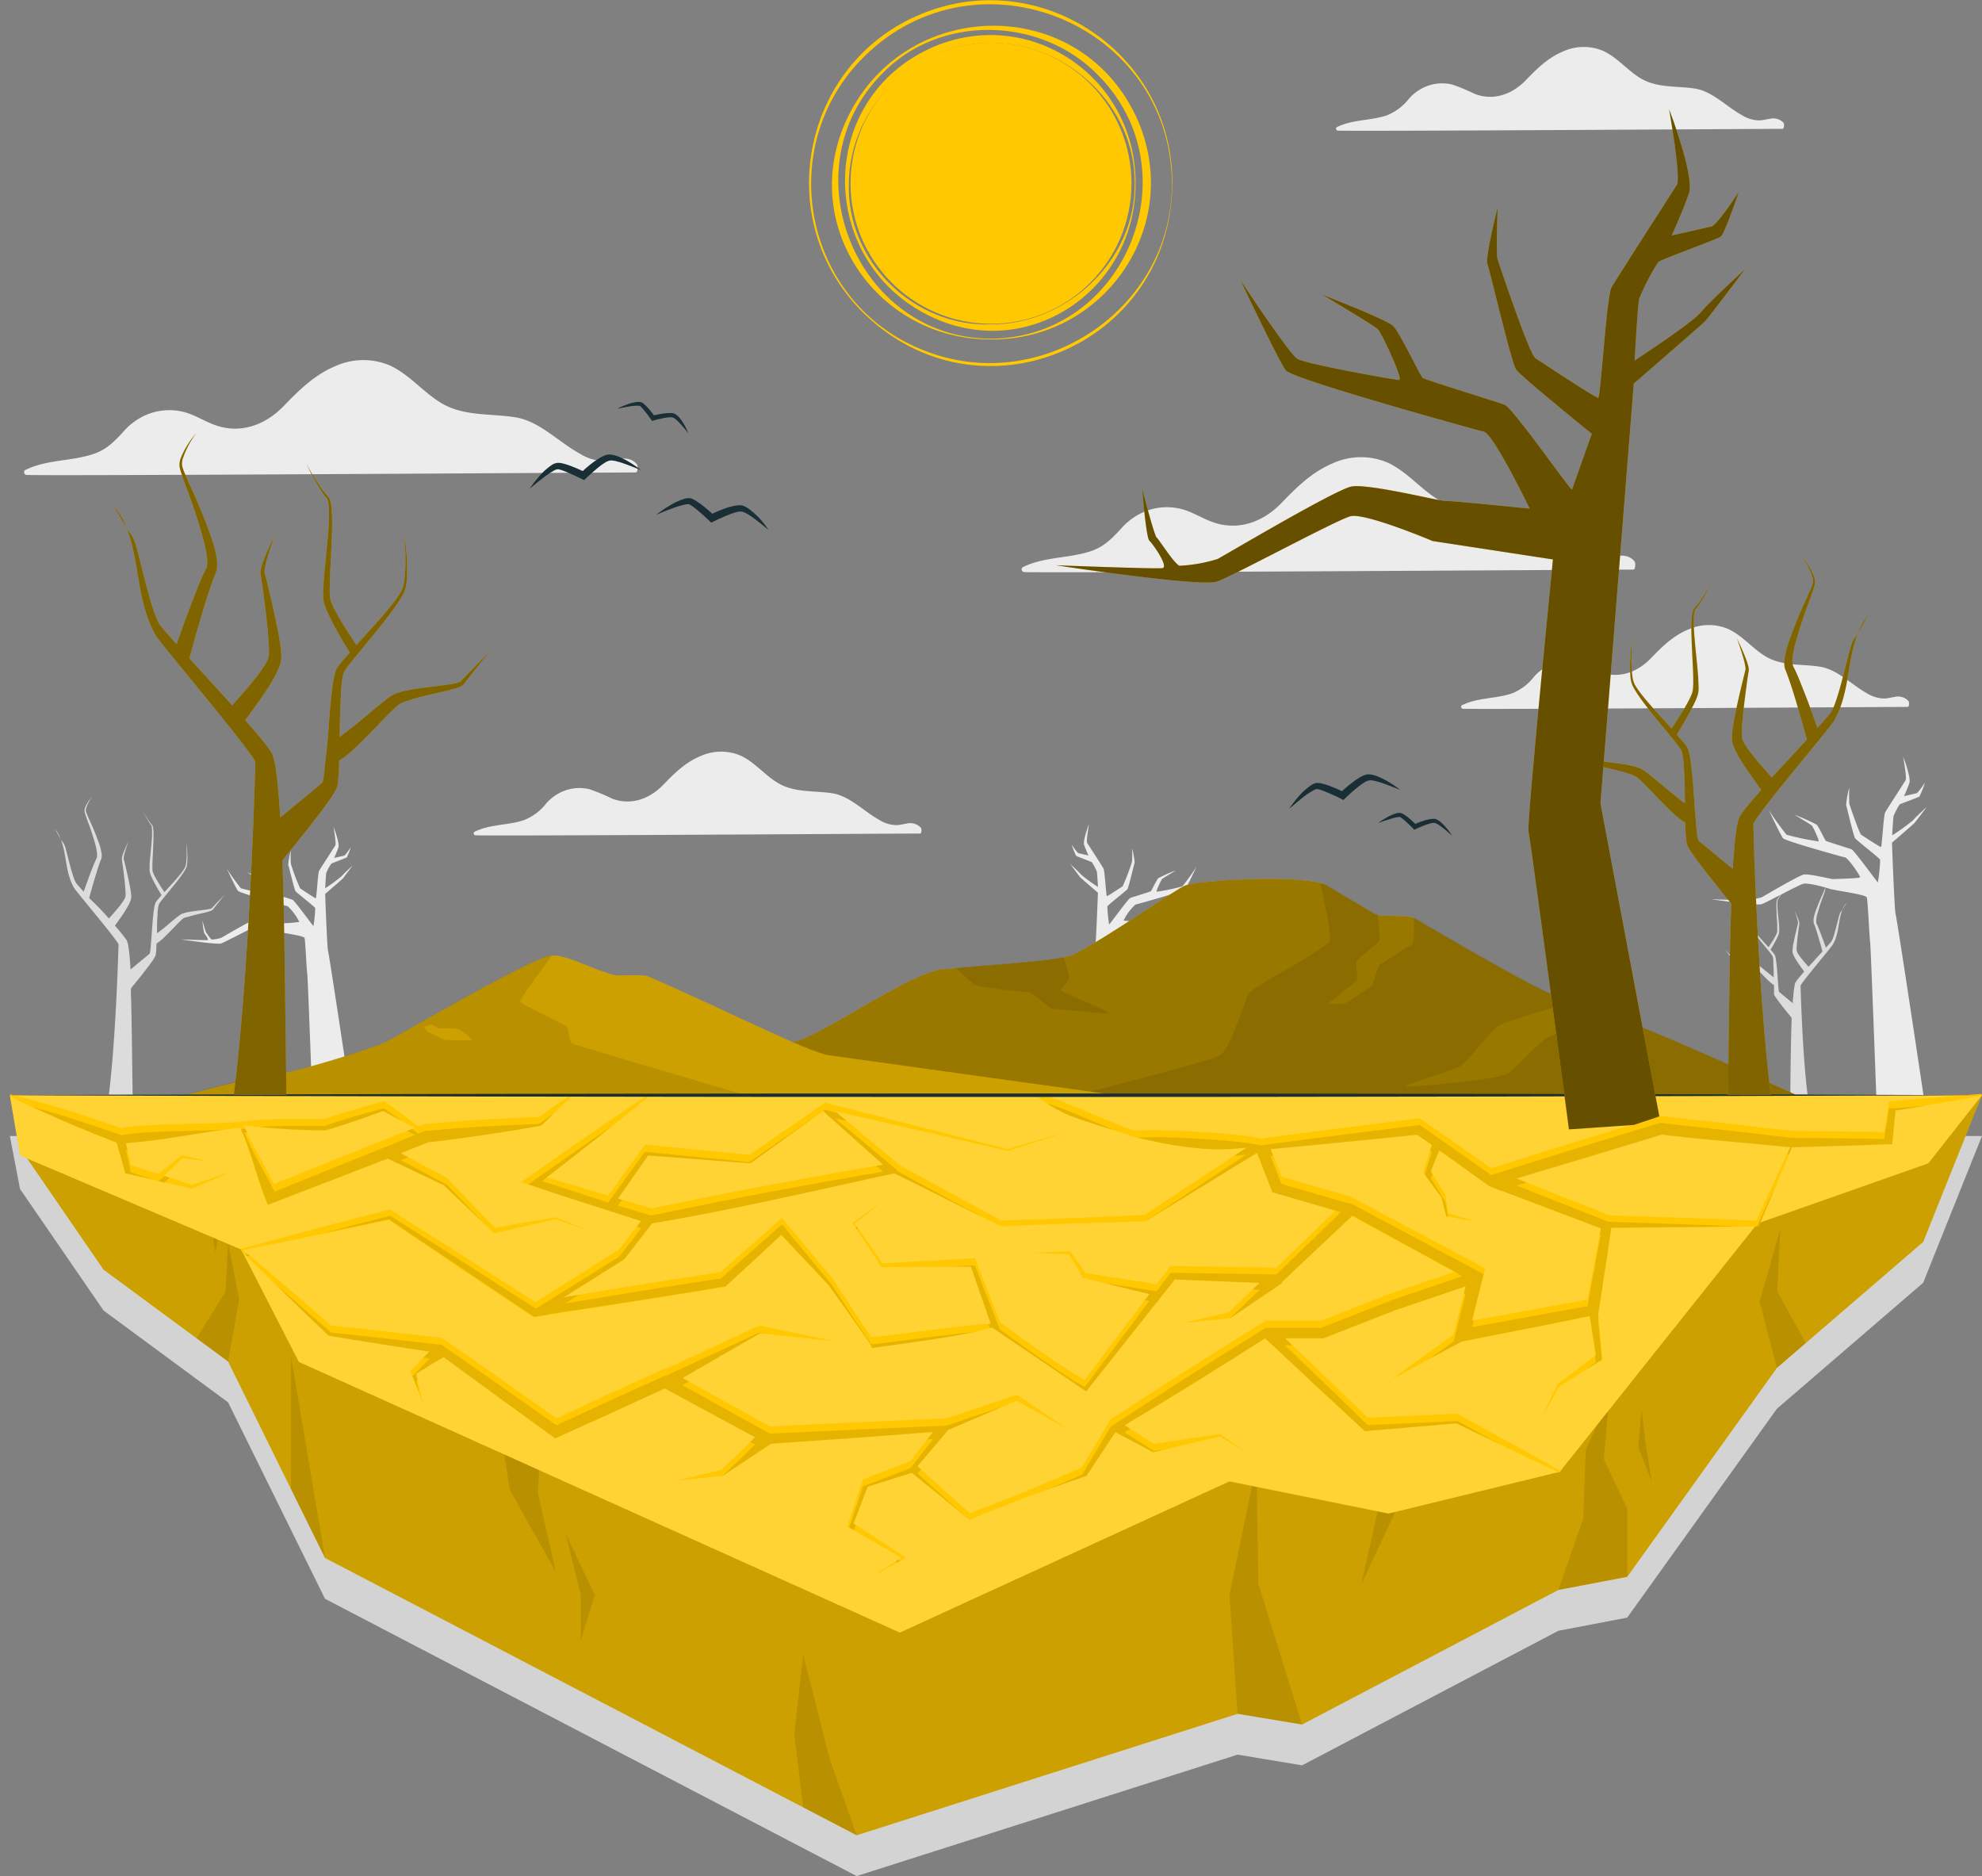 <svg id="Layer_1" data-name="Layer 1" xmlns="http://www.w3.org/2000/svg" viewBox="0 0 400 378.57"><rect x="0" y="0" width="400" height="378.57" fill="#808080" stroke="none"/><defs><style>.cls-1{fill:#dcdcdc;}.cls-2{fill:#ececec;}.cls-3{fill:#d3d3d3;}.cls-4{fill:#ffc800;}.cls-5,.cls-7{opacity:0.2;}.cls-6,.cls-9{opacity:0.1;}.cls-7{fill:#fff;}.cls-8{opacity:0.4;}.cls-10{fill:#1a2e35;}.cls-11{opacity:0.5;}.cls-12{opacity:0.6;}</style></defs><path class="cls-1" d="M11.11,167.29c.24.47.49.92.75,1.37.14.23.26.45.4.67A8.49,8.49,0,0,0,11.11,167.29Z"/><path class="cls-1" d="M12.72,170a5.64,5.64,0,0,1-.46-.63c1.26,3.11.85,6.66,2.74,9.89,1.29,1.67,2.63,3.26,3.95,4.88s2.65,3.23,3.9,4.87c.31.41.62.82.89,1.23a3.31,3.31,0,0,1,.18.29l0,.06,0,0s0,0,0,0c0,.17-.5,18.79-1.95,30.29l4.8,0c-.08-4.19-.18-16.23-.35-20.42,0-.32,0-.64,0-1,.8-1,1.58-1.93,2.35-2.92.43-.55.86-1.1,1.28-1.67.22-.28.43-.57.63-.86l.31-.46a4.91,4.91,0,0,0,.31-.54,1,1,0,0,0,.08-.18,1,1,0,0,0,.05-.21,1.81,1.81,0,0,0,.05-.31,5.32,5.32,0,0,0,.06-.56c0-.36,0-.71.05-1.06v-.31l.22-.13c.19-.13.35-.26.51-.39a11.08,11.08,0,0,0,.87-.77c.55-.53,1.07-1.06,1.59-1.59s1-1.07,1.53-1.57l.39-.37a3.53,3.53,0,0,1,.35-.29A4.3,4.3,0,0,1,38,185c1.36-.44,2.82-.67,4.27-1.1a2.55,2.55,0,0,0,.56-.23.49.49,0,0,0,.15-.14l.08-.1.17-.22.68-.87,1.39-1.73-1.55,1.58L43,183l-.2.2-.09.11-.06,0a1.83,1.83,0,0,1-.48.14c-1.42.26-2.9.34-4.39.64a6.18,6.18,0,0,0-1.17.36,4.58,4.58,0,0,0-.54.36c-.16.11-.31.23-.46.35-.59.47-1.15.94-1.71,1.42s-1.13.94-1.7,1.37l-.51.38c0-1.27,0-2.55.11-3.81,0-.34,0-.68.07-1a5.92,5.92,0,0,1,.16-.94,3.39,3.39,0,0,1,.49-.76l.64-.81c.88-1.08,1.78-2.15,2.64-3.25.43-.55.85-1.11,1.24-1.7l.28-.45a5.39,5.39,0,0,0,.25-.48,3,3,0,0,0,.22-1.06,14.72,14.72,0,0,0,0-2.1c0-.69-.12-1.39-.21-2.08.05.7.09,1.39.1,2.09a14.28,14.28,0,0,1-.1,2.07,3,3,0,0,1-.25,1,5.06,5.06,0,0,1-.26.44l-.29.42c-.41.55-.86,1.07-1.31,1.6-.75.85-1.52,1.67-2.28,2.51-.34-.51-.68-1-1-1.53s-.79-1.3-1.12-2c-.08-.17-.15-.33-.21-.49a2.37,2.37,0,0,1-.09-.49,10.37,10.37,0,0,1,0-1.12c0-.76.05-1.53.09-2.3s.07-1.53.09-2.3a17.94,17.94,0,0,0,0-2.32,3.83,3.83,0,0,0-.1-.59l0-.15-.07-.14a2.88,2.88,0,0,0-.19-.24,7.77,7.77,0,0,1-.69-.91c-.43-.63-.83-1.29-1.2-2,.34.69.7,1.36,1.1,2a10,10,0,0,0,.65,1l.1.12a.86.86,0,0,0,.07.1l0,.12,0,.13a5.14,5.14,0,0,1,.06.55,17.58,17.58,0,0,1-.07,2.29c-.06.76-.14,1.53-.21,2.29s-.16,1.53-.21,2.3c0,.39,0,.78,0,1.19a2.47,2.47,0,0,0,.09.64,4.37,4.37,0,0,0,.21.58,22.71,22.71,0,0,0,1.06,2.09c.34.61.69,1.21,1.06,1.81-.2.22-.4.44-.6.68s-.23.27-.35.41l-.17.24a1.11,1.11,0,0,0-.15.31,6.14,6.14,0,0,0-.25,1.1c-.06.35-.11.71-.14,1.06-.15,1.4-.25,2.79-.35,4.18l-.16,2.07c0,.34-.06.69-.1,1,0,.16-.05.33-.07.48s0,.14-.05.2a.12.12,0,0,1,0,.05l-3.87,3.2-.09-1.43c-.09-1.06-.17-2.1-.35-3.2a7.64,7.64,0,0,0-.2-.88,1.38,1.38,0,0,0-.12-.31l-.08-.14-.06-.1c-.09-.13-.17-.25-.26-.36-.33-.45-.67-.85-1-1.26s-.67-.78-1-1.16c.11-.15.23-.31.33-.46l.68-.94c.44-.63.89-1.27,1.3-2a10.75,10.75,0,0,0,.59-1.06,2.55,2.55,0,0,0,.13-.29,1.43,1.43,0,0,0,.12-.31,2.92,2.92,0,0,0,.1-.35,2.84,2.84,0,0,0,.05-.38,7.54,7.54,0,0,0-.12-1.23c-.06-.39-.12-.77-.2-1.15-.29-1.52-.64-3-1-4.5l-.15-.55c0-.09-.05-.2-.06-.27a.88.88,0,0,1,0-.23,7.1,7.1,0,0,1,.24-1.09c.21-.73.46-1.46.72-2.18-.34.69-.65,1.39-.94,2.1a6.86,6.86,0,0,0-.36,1.11,1.27,1.27,0,0,0,0,.35c0,.11,0,.19,0,.29l.08.56c.22,1.51.41,3,.55,4.54,0,.37.06.75.08,1.12a9.17,9.17,0,0,1,0,1,2.68,2.68,0,0,1-.37.81,9.41,9.41,0,0,1-.61.89c-.45.58-.93,1.15-1.43,1.72l-.76.85-.18.2c-.65-.73-1.31-1.45-2-2.18L18,181.21c.46-1.69.94-3.4,1.46-5.07.27-.86.54-1.74.86-2.53l.06-.15.09-.24a2.33,2.33,0,0,0,.06-.43,3.76,3.76,0,0,0-.06-.77,10.28,10.28,0,0,0-.33-1.38,50.53,50.53,0,0,0-2.05-5.09c-.18-.42-.37-.83-.54-1.25a3.16,3.16,0,0,1-.21-.61,1.51,1.51,0,0,1,.05-.63,8.14,8.14,0,0,1,1.26-2.38A8.17,8.17,0,0,0,17.16,163a1.91,1.91,0,0,0-.1.72,3.57,3.57,0,0,0,.18.68c.14.44.3.87.45,1.29a47.41,47.41,0,0,1,1.66,5.15,8.71,8.71,0,0,1,.22,1.29,2.33,2.33,0,0,1,0,.59,1.5,1.5,0,0,1,0,.24l0,.08-.08.16c-.43.86-.74,1.7-1.08,2.56-.54,1.38-1,2.77-1.54,4.17l-1.11-1.26a5.88,5.88,0,0,1-.44-.56,4.24,4.24,0,0,1-.31-.64c-.19-.47-.34-1-.49-1.45-.29-1-.55-2-.8-3l-.4-1.52c-.06-.25-.13-.5-.21-.76A3.69,3.69,0,0,0,12.72,170Z"/><path class="cls-2" d="M63,221s-.89-24.26-1-24.64-.38-6.6-.54-7.09-5.2-1.11-6-1.4-3.42-1-4.14-.77-5.88,3-6.7,3.28-8.1-.82-8.1-.82,5,.19,5.35.15-.48-1.23-.65-1.38a15.39,15.39,0,0,1-.36-2.6,23.91,23.91,0,0,0,.72,2.43c.12.1.92,1.38,1.16,1.43a7.91,7.91,0,0,0,1.9-.34c.24-.12,5.88-3.47,6.73-3.64s4.48.75,4.72.72a32.93,32.93,0,0,0,4.31-.29,10.37,10.37,0,0,0-2.36-3.18c-.48-.12-9.61-2.63-10-3.08s-2.28-4.53-2.28-4.53a42.06,42.06,0,0,0,2.86,4,42,42,0,0,0,5.11,1.06c.22,0-.87-2.34-1.06-2.54s-2.8-1.73-2.8-1.73a30.72,30.72,0,0,1,3.57,1.57c.32.32,1.35,2.51,1.48,2.6s3.69,1.19,4.11,1.35,4.1,5.27,4.23,5.3a27.9,27.9,0,0,0,.36-3.59c0-.23-3.76-3.12-4-3.47s-1.32-5-1.45-5.3a15,15,0,0,1,.52-2.86,22.92,22.92,0,0,0,0,2.63,39.65,39.65,0,0,0,1.89,5c.32.22,3,2,3.15,2s.42-5.1.67-5.55,3.06-4.78,3.28-5.14-.38-3.79-.38-3.79,1.28,3.34,1,4.21-.87,2.12-.87,2.12l2-.45c.29-.06,1.38-1.73,1.38-1.73A16.6,16.6,0,0,1,70,173c-.19.16-3,1.16-3.15,1.29a10.78,10.78,0,0,0-1,1.86c-.07.29-.23,3.09-.23,3.09a33.42,33.42,0,0,0,3.31-2.41c.42-.52,2.25-2.19,2.25-2.19s-1.83,2.44-2,2.64-3.56,3.11-3.56,3.11.38,10.46.56,11.33c.48,2.3,4.5,29.22,4.5,29.22Z"/><path class="cls-1" d="M372.68,182.09c-.17.34-.36.67-.55,1-.09.16-.19.32-.29.48A6.67,6.67,0,0,1,372.68,182.09Z"/><path class="cls-1" d="M371.51,184a3.54,3.54,0,0,0,.33-.46c-.91,2.26-.61,4.83-2,7.16-.93,1.21-1.9,2.36-2.86,3.54s-1.92,2.34-2.82,3.52c-.23.3-.45.6-.65.89,0,.07-.09.15-.13.21l0,.05v0s0,0,0,0,.36,13.61,1.41,21.94h-3.47c0-3,.13-11.76.25-14.79l0-.69c-.58-.7-1.14-1.4-1.7-2.11-.31-.4-.63-.8-.93-1.21l-.46-.63-.22-.33c-.07-.12-.14-.22-.23-.4a.43.43,0,0,1,0-.12.68.68,0,0,1,0-.15c0-.09,0-.16,0-.23s0-.27,0-.4l0-.77v-.23l-.16-.09-.37-.28c-.23-.19-.43-.37-.63-.56-.4-.38-.77-.77-1.15-1.15s-.74-.77-1.11-1.14l-.28-.26a2.18,2.18,0,0,0-.26-.22,3,3,0,0,0-.65-.27c-1-.32-2-.49-3.1-.8a1.85,1.85,0,0,1-.4-.16.5.5,0,0,1-.11-.1l-.06-.08-.12-.16-.5-.63-1-1.25,1.13,1.14.55.58.14.15.07.08,0,0a2.14,2.14,0,0,0,.35.1c1,.19,2.1.24,3.18.47a3.82,3.82,0,0,1,.84.26,4.1,4.1,0,0,1,.4.25l.33.26c.43.34.83.68,1.24,1s.82.68,1.23,1l.37.28c0-.93,0-1.85-.08-2.76,0-.25,0-.5,0-.74a4.49,4.49,0,0,0-.12-.69,2.31,2.31,0,0,0-.35-.55l-.47-.58c-.63-.78-1.28-1.56-1.91-2.35q-.46-.6-.9-1.23l-.2-.33-.18-.35a2.58,2.58,0,0,1-.16-.76,9.77,9.77,0,0,1,0-1.53q0-.75.15-1.5c0,.5-.06,1-.07,1.51a9.42,9.42,0,0,0,.07,1.5,2,2,0,0,0,.18.69l.18.32.22.3c.3.4.62.78.95,1.16.54.62,1.09,1.22,1.65,1.82.24-.36.49-.73.72-1.1a15.62,15.62,0,0,0,.81-1.42q.09-.19.15-.36a1.28,1.28,0,0,0,.07-.36c0-.26,0-.53,0-.81,0-.55,0-1.1-.07-1.66s-.05-1.11-.07-1.67a15.7,15.7,0,0,1,0-1.68,3.1,3.1,0,0,1,.08-.42l0-.11.05-.1a.94.94,0,0,1,.14-.18,8,8,0,0,0,.5-.65c.31-.47.59-.94.86-1.43-.24.5-.5,1-.79,1.47a7.91,7.91,0,0,1-.48.7l-.07.08-.05.07,0,.09,0,.09a1.83,1.83,0,0,0-.05.4,13.21,13.21,0,0,0,.05,1.66c0,.55.1,1.1.16,1.66s.11,1.1.14,1.67a8,8,0,0,1,0,.85,2,2,0,0,1-.07.47c0,.15-.1.28-.15.42a15.28,15.28,0,0,1-.77,1.51c-.24.45-.5.88-.76,1.31.14.16.29.32.43.49l.25.3.12.18a.78.78,0,0,1,.12.22,5.31,5.31,0,0,1,.18.8c0,.25.07.51.1.76.11,1,.18,2,.25,3l.11,1.5c0,.25.05.5.08.74s0,.24.05.34,0,.11,0,.15l0,0,2.8,2.31c0-.34,0-.69.07-1,.06-.77.12-1.52.25-2.32a5,5,0,0,1,.14-.64c0-.07,0-.12.09-.22l.06-.1.05-.07a2.93,2.93,0,0,1,.18-.26c.24-.33.49-.62.74-.91s.48-.57.73-.85l-.24-.33-.49-.68c-.32-.46-.64-.92-.94-1.41a6.36,6.36,0,0,1-.43-.77l-.09-.21a1.23,1.23,0,0,1-.09-.23,1.26,1.26,0,0,1-.07-.25,1.39,1.39,0,0,1,0-.27,5,5,0,0,1,.08-.9c0-.28.09-.55.14-.83.21-1.1.47-2.17.73-3.25l.1-.41a1.8,1.8,0,0,0,.05-.19,1,1,0,0,0,0-.17,5.57,5.57,0,0,0-.17-.79c-.15-.53-.33-1.05-.52-1.57.24.5.47,1,.67,1.52a5.37,5.37,0,0,1,.27.8,1,1,0,0,1,0,.25c0,.09,0,.14,0,.21l-.06.41c-.16,1.09-.3,2.19-.4,3.28l-.06.82a6.27,6.27,0,0,0,0,.76,1.8,1.8,0,0,0,.26.59c.14.21.28.42.45.64.32.42.67.83,1,1.24l.55.62.13.15c.47-.53,1-1.05,1.43-1.58l1.39-1.52c-.34-1.22-.69-2.46-1.06-3.67-.19-.62-.39-1.26-.62-1.83l-.05-.11-.06-.17a1.87,1.87,0,0,1,0-.32,2.5,2.5,0,0,1,0-.55,6.35,6.35,0,0,1,.24-1,35.94,35.94,0,0,1,1.48-3.69q.21-.45.39-.9a3.05,3.05,0,0,0,.16-.45,1,1,0,0,0,0-.45,5.59,5.59,0,0,0-.91-1.72A6.18,6.18,0,0,1,368.3,179a1.46,1.46,0,0,1,.07.52,2.52,2.52,0,0,1-.13.49c-.1.32-.22.63-.33.94a36,36,0,0,0-1.2,3.73,7.54,7.54,0,0,0-.16.93,2.06,2.06,0,0,0,0,.43.86.86,0,0,0,0,.17l0,.06.06.11c.31.63.54,1.24.78,1.86.39,1,.76,2,1.11,3l.81-.91.32-.4a4.12,4.12,0,0,0,.22-.47,10.78,10.78,0,0,0,.36-1.05c.21-.72.39-1.45.58-2.18l.28-1.1c.05-.19.1-.37.16-.55A2.53,2.53,0,0,1,371.51,184Z"/><path class="cls-2" d="M378.66,221s-1.12-30.52-1.24-31-.47-8.3-.67-8.91-6.55-1.4-7.58-1.76-4.31-1.21-5.21-1-7.4,3.76-8.43,4.12-10.19-1-10.19-1,6.31.25,6.73.19-.6-1.55-.82-1.73a19.89,19.89,0,0,1-.45-3.28,31,31,0,0,0,.91,3.06c.15.13,1.15,1.73,1.45,1.79a9.6,9.6,0,0,0,2.4-.42c.3-.15,7.39-4.37,8.46-4.58s5.63.94,5.94.91,5.3-.12,5.42-.36-2.36-3.85-3-4-12.09-3.32-12.54-3.88-2.87-5.7-2.87-5.7a53.05,53.05,0,0,0,3.6,5,54.27,54.27,0,0,0,6.43,1.33c.28,0-1.09-2.95-1.34-3.19s-3.51-2.18-3.51-2.18a37.28,37.28,0,0,1,4.48,2c.41.4,1.7,3.15,1.86,3.27s4.65,1.5,5.18,1.7,5.16,6.63,5.32,6.67a36,36,0,0,0,.46-4.53c0-.28-4.73-3.92-5.06-4.37s-1.65-6.26-1.81-6.66a18.57,18.57,0,0,1,.64-3.6,30.25,30.25,0,0,0,0,3.31c.12.37,2,5.94,2.39,6.23s3.8,2.49,4,2.49.52-6.41.85-7,3.84-6,4.12-6.47-.49-4.77-.49-4.77,1.62,4.21,1.26,5.3-1.09,2.67-1.09,2.67l2.5-.57c.37-.08,1.74-2.18,1.74-2.18a21.27,21.27,0,0,1-1.13,2.83c-.24.2-3.8,1.45-4,1.61a15.15,15.15,0,0,0-1.22,2.35c-.08.36-.28,3.88-.28,3.88a42.4,42.4,0,0,0,4.17-3c.52-.65,2.82-2.75,2.82-2.75s-2.3,3.07-2.54,3.31-4.49,3.92-4.49,3.92.48,13.16.71,14.25c.6,2.9,5.66,36.77,5.66,36.77Z"/><path class="cls-2" d="M224.13,221s.89-24.46,1-24.85.38-6.65.54-7.14,5.24-1.12,6.07-1.41,3.45-1,4.18-.78,5.93,3,6.75,3.3,8.17-.82,8.17-.82-5.06.19-5.4.14.49-1.24.66-1.38a15.85,15.85,0,0,0,.36-2.63,22.8,22.8,0,0,1-.73,2.46c-.12.1-.92,1.38-1.16,1.43a7.6,7.6,0,0,1-1.92-.34c-.24-.12-5.93-3.5-6.78-3.67s-4.52.76-4.76.73a35.42,35.42,0,0,1-4.35-.29,10.39,10.39,0,0,1,2.38-3.21c.49-.12,9.69-2.65,10.05-3.11s2.3-4.56,2.3-4.56a42.66,42.66,0,0,1-2.88,4,43.11,43.11,0,0,1-5.15,1.07c-.23,0,.87-2.37,1.07-2.56s2.81-1.75,2.81-1.75a29.69,29.69,0,0,0-3.59,1.59c-.33.32-1.36,2.52-1.49,2.62s-3.73,1.2-4.15,1.36-4.14,5.32-4.27,5.35a28.57,28.57,0,0,1-.36-3.63c0-.23,3.79-3.14,4.05-3.5s1.33-5,1.46-5.34a15.36,15.36,0,0,0-.52-2.89,23.45,23.45,0,0,1,0,2.66,42,42,0,0,1-1.91,5c-.33.22-3.05,2-3.18,2s-.42-5.14-.68-5.6-3.08-4.83-3.3-5.18.39-3.82.39-3.82-1.3,3.36-1,4.24.88,2.14.88,2.14l-2-.46c-.29-.06-1.4-1.75-1.4-1.75a17,17,0,0,0,.91,2.27c.2.16,3,1.17,3.18,1.3a11.78,11.78,0,0,1,1,1.88c.06.29.23,3.11.23,3.11a32.38,32.38,0,0,1-3.34-2.43c-.42-.52-2.27-2.21-2.27-2.21s1.85,2.47,2,2.66,3.6,3.14,3.6,3.14-.39,10.55-.57,11.42c-.48,2.32-4.53,29.47-4.53,29.47Z"/><path class="cls-2" d="M329.63,114.94c-6.51,0-116,.72-122.92.5-.49,0-.76-.74-.27-1,4.34-2.15,9.26-1.72,13.77-3.24,2.66-.89,4.28-2.63,6.13-4.62a12.74,12.74,0,0,1,5.7-3.72,12,12,0,0,1,6.2-.19c2.22.53,4.15,1.8,6.27,2.6,5.26,2,10.38.1,14.13-3.79,3.1-3.21,6.15-6.24,10.36-8a13.73,13.73,0,0,1,11-.15c4,1.82,6.78,5.48,10.55,7.68,4.47,2.62,9.82,2,14.76,2.79s8.74,5,13.07,7.34a9.3,9.3,0,0,0,4.72,1.47c1,0,1.92-.29,2.88-.41,1.49-.18,2.91-.14,3.91,1.1C330.11,113.66,330.06,114.94,329.63,114.94Z"/><path class="cls-2" d="M128.3,95.34c-6.51,0-116,.72-122.92.5-.49,0-.76-.74-.27-1,4.34-2.15,9.27-1.72,13.77-3.24C21.54,90.72,23.17,89,25,87a12.66,12.66,0,0,1,5.7-3.72,12.07,12.07,0,0,1,6.2-.2c2.22.53,4.15,1.81,6.27,2.61,5.27,2,10.38.1,14.13-3.8,3.1-3.2,6.15-6.23,10.36-8a13.73,13.73,0,0,1,11-.15c4,1.82,6.78,5.48,10.55,7.68,4.47,2.61,9.82,2,14.76,2.78s8.74,5,13.07,7.35a9.19,9.19,0,0,0,4.72,1.46,28.08,28.08,0,0,0,2.88-.4c1.49-.19,2.91-.14,3.91,1.1C128.78,94.05,128.73,95.34,128.3,95.34Z"/><path class="cls-2" d="M185.71,168.2c-4.75,0-84.71.52-89.74.36a.39.39,0,0,1-.19-.72c3.16-1.57,6.76-1.25,10-2.36a10.63,10.63,0,0,0,4.47-3.37,9.28,9.28,0,0,1,4.16-2.72,8.81,8.81,0,0,1,4.53-.14,38.78,38.78,0,0,1,4.58,1.9c3.84,1.45,7.57.07,10.32-2.77,2.26-2.34,4.48-4.55,7.56-5.82a10.09,10.09,0,0,1,8-.11c2.93,1.33,4.94,4,7.7,5.61,3.27,1.91,7.17,1.46,10.78,2s6.38,3.62,9.54,5.37a6.76,6.76,0,0,0,3.45,1.07c.7,0,1.4-.21,2.1-.3a2.89,2.89,0,0,1,2.85.8C186.06,167.26,186,168.2,185.71,168.2Z"/><path class="cls-2" d="M359.77,26c-4.75,0-84.72.52-89.74.36-.36,0-.56-.54-.2-.72,3.17-1.57,6.76-1.25,10.05-2.36a10.73,10.73,0,0,0,4.48-3.37,9.22,9.22,0,0,1,4.16-2.72,8.81,8.81,0,0,1,4.53-.14,38.78,38.78,0,0,1,4.58,1.9c3.84,1.45,7.57.07,10.31-2.77,2.26-2.34,4.49-4.55,7.56-5.82a10.09,10.09,0,0,1,8-.11c2.94,1.33,4.95,4,7.71,5.61,3.26,1.91,7.17,1.46,10.77,2s6.38,3.61,9.54,5.36A6.76,6.76,0,0,0,355,24.29c.71,0,1.4-.21,2.1-.3a2.9,2.9,0,0,1,2.86.8C360.12,25,360.08,26,359.77,26Z"/><path class="cls-2" d="M385,142.65c-4.75,0-84.71.53-89.74.37-.36,0-.55-.55-.19-.72,3.16-1.57,6.76-1.26,10.05-2.37a10.63,10.63,0,0,0,4.47-3.37,9.28,9.28,0,0,1,4.16-2.72,8.92,8.92,0,0,1,4.53-.14,39.79,39.79,0,0,1,4.58,1.9c3.84,1.45,7.58.08,10.32-2.77,2.26-2.34,4.48-4.55,7.56-5.81a10,10,0,0,1,8-.11c2.93,1.33,4.95,4,7.7,5.61,3.27,1.91,7.17,1.45,10.78,2s6.38,3.61,9.54,5.36a6.76,6.76,0,0,0,3.45,1.07c.71,0,1.4-.21,2.1-.3a2.87,2.87,0,0,1,2.85.81C385.35,141.71,385.32,142.65,385,142.65Z"/><polygon class="cls-3" points="1.99 229.24 4.04 239.92 20.9 264.45 46.03 282.98 58.72 308.7 58.72 308.7 65.59 322.62 162.1 372.95 162.1 372.95 172.89 378.57 249.77 354.07 262.78 356.23 314.5 329.08 328.4 326.42 358.61 284.27 388.13 258.85 399.99 229.24 1.99 229.24"/><polygon class="cls-4" points="1.99 221 4.04 231.68 20.9 256.21 46.03 274.74 65.59 314.38 172.89 370.34 249.77 345.83 262.78 347.99 314.5 320.84 328.4 318.19 358.61 276.03 388.13 250.61 399.99 221 1.99 221"/><polygon class="cls-5" points="1.99 221 4.04 231.68 20.9 256.21 46.03 274.74 65.59 314.38 172.89 370.34 249.77 345.83 262.78 347.99 314.5 320.84 328.4 318.19 358.61 276.03 388.13 250.61 399.99 221 1.99 221"/><g class="cls-6"><polygon points="65.59 314.38 58.72 273.66 58.72 300.47 65.59 314.38"/><polygon points="42.41 246.01 44.31 246.74 43.51 252.86 42.41 246.01"/><polygon points="249.77 345.83 262.78 347.99 253.97 319.66 253.57 295.67 248.12 321.83 249.77 345.83"/><polygon points="358.61 276.03 355.12 262.71 359.28 248.05 358.68 260.59 364.42 271.04 358.61 276.03"/><polygon points="280.23 295.13 274.75 319.66 282.01 304.16 288.87 293.28 280.23 295.13"/><polygon points="46.03 274.74 39.67 270.05 45.51 260.68 46.03 250.72 48.26 262.25 46.03 274.74"/><polygon points="172.89 370.34 162.1 364.71 160.3 349.92 162.1 333.93 167.49 355.08 172.89 370.34"/><polygon points="314.5 320.84 319.52 306.47 320.03 292.6 324.77 282.15 323.66 294.45 328.4 304.41 328.4 318.19 314.5 320.84"/><polygon points="331.32 284.36 330.62 291.99 333.34 299 331.98 290.39 331.32 284.36"/><polygon points="100.31 284.08 109.35 287.65 108.54 301.21 112.17 317.2 102.9 300.64 100.31 284.08"/><polygon points="114.19 309.58 117.22 321.83 117.22 330.98 120.04 321.83 114.19 309.58"/></g><polygon class="cls-4" points="1.99 221 4.04 233.16 48.69 252.15 60.32 274.83 181.6 329.44 248.12 298.93 280.23 305.42 314.79 296.99 354.7 246.88 389.16 234.75 399.99 221 1.99 221"/><polygon class="cls-7" points="1.99 221 4.04 233.16 48.69 252.15 60.32 274.83 181.6 329.44 248.12 298.93 280.23 305.42 314.79 296.99 354.7 246.88 389.16 234.75 399.99 221 1.99 221"/><path class="cls-4" d="M131.07,221.15c-6.72,5.53-15.94,12.75-22.82,18.06l-.24-2.29c6.69,1.89,16.83,5,23.65,7l-.45,0,12.28-2.51c11.78-2.39,25-4.7,36.94-6.79l.23,0,.19.11c6.08,3.39,15.84,8.56,21.17,11.55,4.38-.16,10.23-.27,14.52-.49l14.52-.62-.2.07c3.35-2.17,8.25-5.43,11.65-7.66l11.63-7.7.14-.09c5.34-.72,10.69-1.44,16-2.1l15.87-2,.36-.05.34.24,14.57,10.18-.95-.16,17.15-5.37,17.17-5.24.22-.07.22,0c6.39.71,20.45,2.3,26.39,3,2.64,0,11.86.11,14.56.15l4.86.09-.91,1,1-6.4.11-.75q9.34-.9,18.68-1.56l0,.35c-6,1.09-12,2.13-18,3.07l.65-.8-.61,6.49-.1,1-.82,0-4.85.19c-2.94.08-11.57.36-14.67.43-5.73-.62-22.19-1.92-26.08-2.59-8.85,2.72-26,7.89-34.88,10.49l-.44-.32L285.7,228.74l.7.19c-9.41.94-22.53,2.27-31.8,3.09l.31-.11-11.81,7.22c-3.49,2.16-8.47,5.17-11.9,7.33h-.11l-14.52.43c-4.28.12-10.21.38-14.53.56-6.42-3.06-15.28-7.68-21.79-10.79l.42.06c-16,3.52-33.45,7.54-49.56,10.24-7.67-2.48-18.29-5.82-25.92-8.43.77-.57,12.7-8.85,13.89-9.7,4-2.66,7.87-5.4,11.85-8l.14.31Z"/><path class="cls-4" d="M201.83,266.84s14.29,10.56,17.63,11.86l-.85.17,17.33-23,.3-.4h.46l21.33.35-.75.31L271.89,242l.6-.57.7.37,25.31,13.49,1.24.67c-.11.52-3.13,12.49-3.36,13.45l-1.6-2.49c8.83-1.61,17.65-3.27,26.49-4.82l-1.08,1.31c1.1-6.08,2.24-12.14,3.38-18.2,10.38.38,20.76.65,31.14,1.12l-.39.3L361.55,231l.24.18-6.7,16-.12.29c-10.21.23-20.42.24-30.62.38l1-1c-.92,6.14-1.84,12.28-2.81,18.41-9.1,1.88-18.22,3.64-27.33,5.45l-2.34.47.74-2.95,3-11.76.83,2.34L272.17,245l1.29-.21L258.73,258.7l-.34.33H258l-21.33-.84.76-.4-17.77,22.45-.44.55c-.26-.22-19-12.91-19-12.91Z"/><path class="cls-4" d="M48.67,252c3.74-1,11.14-3,14.88-4q7.45-2,14.9-3.87l.25-.06.24.15c7.35,4.63,22,14,29.35,18.71l-.64-.14c6.37-1.06,22.43-3.71,28.58-4.67l9.53-1.48-.53.26c4.18-3.72,8.37-7.46,12.58-11.12l.58.69L168,258c2.65,4,5.28,8.09,8,12.06l-.36-.19c2.14-.1,23.25-3.16,25.39-2.7l0,.35c-4.05,1.85-20.84,3.85-25.07,4.5l-.48-1c-1.4-2-2.84-4-4.26-6.05-1.25-1.82-3-4.19-4.09-5.69L157,248.55l1.28.09c-3.89,3.64-7.8,7.23-11.71,10.83l-.24.22-.3.05c-10.65,1.78-27.35,4.34-38.13,6l-.34,0-.3-.2c-7.23-4.82-21.83-14.62-29-19.52l.49.09c-7.26,1.56-15.21,3.2-22.5,4.69l-7.51,1.5,0-.35Z"/><path class="cls-4" d="M2,220.82a221.63,221.63,0,0,1,22.43,6.86c6.09-1.16,16.83-.69,24.49-1.32,1.85,5,4.8,9.07,6.9,13.85l-1.55-.82c9.22-3.75,22.21-9,31.34-12.53l.16-.06.14,0,5.73-.48c5.54-.39,11.7-.76,17.22-.9l-.31.13c2.24-1.59,4.48-3.17,6.75-4.68l.14.3c-2.06,2-4.16,4-6.27,6-5.53,1-11.72,1.92-17.32,2.69l-5.71.7.3-.07C77,234.32,63.64,239.42,54,243.13c-2.15-5.14-3.37-10.87-5.68-15.9l.41.29c-8.25.95-16.44,2.81-24.73,3.25-5.59-2.14-11.14-4.43-16.63-7C5.55,223,3.74,222.1,2,221.17l.08-.35Z"/><path class="cls-4" d="M314.74,297.15c-6-2.72-14.94-7.11-21-10l.3.07-18.29,1.56-.34,0-.3-.27-10.2-9.47-10.16-9.52,1.22.15q-7.65,4.88-15.34,9.64t-15.44,9.37l.33-.35-6.11,9.26-.17.25c-5.69,1.93-12,4.19-17.66,6.43-2,.8-4,1.57-6,2.4l-.18-.15c-3.94-3.31-7.93-6.48-11.9-9.72l-.79-.64.68-.89,6.7-8.67.71,2.17L173,290.13l-17.82,1.23-.29,0-.29-.16L133.7,279.91l1,0-11,5.06-11.06,5-.6.27c-6.08-4.4-17.79-12.91-23.84-17.38l.45.18c-6.39-1-16-2.45-22.37-3.53Q57.4,261,48.61,252.3l.16-.29q9.19,7.71,18.28,15.65l-.38-.18c6.3.62,15.81,1.7,22.23,2.46l.23,0,.23.16,11.76,8.22,11.73,8.28-1.14-.12,11-5.1,11-5,.53-.24.51.28L155.65,288l-.57-.13c8.89-.46,26.77-1.28,35.66-1.64l2.65-.11-8.93,10.55-.11-1.53c3.86,3.45,7.69,7,11.58,10.35l-.38-.07c3.39-1.2,8.16-3.18,11.57-4.51,3.85-1.56,7.67-3.23,11.49-4.91l-.37.32,5.76-9.65.12-.2.21-.14c10.13-6.69,20.34-13.16,30.6-19.5l.65-.41.57.55c5,4.81,15.17,14.52,20.15,19.38l-.65-.25,18.32-.81h.17l.13.08,10.3,5.67c3.43,1.9,6.86,3.8,10.27,5.75l-.1.33Z"/><path class="cls-4" d="M25,228.82l1.55,6.79L26,235c-.11,0,13.34,4.21,12.67,4.14l8.15-2.81-8,3.52-.06,0-13.08-3-.39-.09-.15-.54-1.89-6.65,1.72-.75Z"/><path class="cls-4" d="M77.68,231l12.44,6.65.09.05L100,247.9l-.3-.1c.05,0,12.46-2.19,12.5-2.17l6.52,2.68L112.14,246c.32,0-12.39,2.83-12.31,2.84l-.16,0-.14-.14c.16.11-10.64-10.14-9.87-9.51l-12.64-6,.66-2.22Z"/><path class="cls-4" d="M122.2,242l7.68-10.62.27-.37.38,0,20.87,2.06-.34.1,15.31-10.55.15-.1c.15,0,36.73,9.37,36.9,9.38-.21,0,13.59-4,13.57-4s-13.57,4.35-13.62,4.32l-36.86-8.47.3-.06-15.16,10.91-.15.11h-.19l-20.89-1.58.65-.34-7.53,10.8L122.2,242Z"/><polygon class="cls-4" points="31.71 237.11 36.6 233.19 36.68 233.13 36.75 233.14 42.02 234.33 36.7 233.71 36.85 233.66 32.22 238.1 31.71 237.11 31.71 237.11"/><polygon class="cls-4" points="200.19 267.87 195.81 255.13 196.4 255.6 178.04 255.71 177.89 255.71 177.81 255.58 172.18 246.97 172.07 246.81 172.21 246.7 178.63 241.98 172.35 247.01 172.38 246.74 178.25 255.07 178.02 254.94 196.37 253.93 196.76 253.91 196.96 254.41 201.84 266.84 200.19 267.87 200.19 267.87"/><path class="cls-4" d="M49,226.36c5.62-.82,11-.49,16.64-.57.82-.42,4-1.29,5.67-1.83,2.06-.62,4.13-1.21,6.21-1.74,2.9,2,5.78,4.12,8.58,6.44-3.06-1.37-6-3-9-4.63l.48.07q-2.91,1.1-5.84,2.09c-2,.65-4.05,1.4-6.09,1.92A129.34,129.34,0,0,1,48.69,227Z"/><polygon class="cls-4" points="108.18 265.33 107.39 263.19 124.95 252.13 130.75 244.62 132.03 246.3 126.02 254.1 108.18 265.33"/><polygon class="cls-4" points="180.04 236.66 166.08 224.18 166.52 222.56 181.06 234.7 180.04 236.66"/><polygon class="cls-4" points="272.38 245.1 256.78 240.57 253.31 231.69 255.74 230.07 258.63 237.45 272.97 241.62 272.38 245.1"/><polygon class="cls-4" points="155.85 291.15 146 297.73 145.88 297.81 145.82 297.82 136.38 298.79 145.7 296.61 145.51 296.69 154.42 288.11 155.85 291.15 155.85 291.15"/><polygon class="cls-4" points="90.4 273.33 83.64 277.41 83.83 276.65 85.35 283.11 82.96 277.12 82.81 276.73 83.15 276.37 88.96 270.29 90.4 273.33 90.4 273.33"/><polygon class="cls-4" points="258.73 258.92 248.44 265.91 248.32 265.99 248.25 266 238.81 266.98 248.13 264.79 247.94 264.87 257.28 255.89 258.73 258.92 258.73 258.92"/><polygon class="cls-4" points="225.13 286.45 233.04 291.46 232.7 291.4 246.18 289.4 246.24 289.39 246.28 289.43 251 292.73 246.13 289.84 246.23 289.86 232.88 293 232.72 293.04 232.54 292.94 224.39 288.62 225.13 286.45 225.13 286.45"/><polygon class="cls-4" points="291 230.74 288.59 236.8 288.49 235.87 291.6 240.95 291.68 241.07 291.69 241.17 292.36 245.04 292.14 244.78 297.94 246.52 292.04 245.5 291.88 245.47 291.82 245.24 290.88 241.47 290.97 241.69 287.5 237.01 287.23 236.64 287.4 236.08 289.35 229.75 291 230.74 291 230.74"/><polygon class="cls-4" points="267.08 270.06 255.45 270.06 255.45 266.49 266.68 266.49 280.91 260.93 297.6 255.28 298.28 258.73 281.64 264.37 267.08 270.06"/><polygon class="cls-4" points="295.6 270.38 280.79 278.37 294.81 268.24 295.6 270.38 295.6 270.38"/><path class="cls-4" d="M322.35,263.53l1,10.18.06.59-.38.24c.07-.1-8.79,5.61-8.33,5.18l-3.65,6.55,3.25-6.9,0-.06c.07,0,8.07-6.12,8.14-6.17l-.32.83-1.6-10,1.8-.4Z"/><polygon class="cls-4" points="323.98 248.23 300.44 239.32 301.19 235.89 324.74 245.21 323.98 248.23"/><path class="cls-4" d="M209.33,220.83c3.5.19,16.36,6.53,19.77,7.36,5.8-.52,23.08.74,25.18,1.58l.24,1.29c-8.58,1.86-17.22.42-25.68-1.64-1.61-.8-11.74-3.41-14.92-5.21a30,30,0,0,1-4.67-3l.08-.34Z"/><path class="cls-4" d="M133.76,276.51l19.34-8.95.17-.07c.32.05,15.21,3.18,15.48,3.23L153.25,269l.29-.05-18.78,10.83-1-3.31Z"/><polygon class="cls-4" points="184.18 297.15 174.82 300.1 175.25 299.63 172.07 307.98 171.83 307.13 182.45 314.1 182.81 314.34 182.44 314.54 175.65 318.34 182.29 314.1 182.29 314.54 171.42 308.28 170.99 308.03 171.19 307.44 174.05 298.89 174.16 298.54 174.48 298.42 183.71 294.85 184.18 297.15 184.18 297.15"/><path class="cls-4" d="M233.75,261.59l-14.94-3.67-.16,0-.08-.14L215.66,253l.19.11-7.36-.32,7.36-.32c.13,0,.1,0,.19.11l3.14,4.48-.24-.18L234,259.24l-.28,2.35Z"/><polygon class="cls-4" points="190.53 286.39 205.06 281.52 205.23 281.46 205.36 281.55 215.24 288.25 205 282.56 205.3 282.59 191.04 288.68 190.53 286.39 190.53 286.39"/><g class="cls-6"><path d="M198.5,245.73c-5.73-2.82-12.51-6.32-17.83-8.86a1.24,1.24,0,0,0-.2-.1c-.51.11-1,.21-1.53.33-15.39,3.39-32,7.19-47.36,9.78l-.09.13-.92,1.19-1.19-.38-.88-.29.88-1.13-5.55-1.78-.87-.27c-4.58-1.48-9.42-3-13.75-4.46l-1.08-.37-1.58-.53c.43-.3,1-.69,1.56-1.09l1-.68c3.84-2.67,9.22-6.42,10-7,1.53-1,3.06-2.08,4.6-3.11-4.46,3.54-9.2,7.25-13.34,10.45l-1,.79c3.73,1.08,9.16,3,13.4,4.32h0l1.15.35.81.25,5.7,1.72.79.23.2.06,12.07-2.46c11-2.25,23.4-4.41,34.71-6.4h0l1.32-.24.81-.14h.09l.23,0,.18.11.17.09C185.92,239,193.14,242.8,198.5,245.73Z"/><path d="M388.84,223.12c-2.09.36-4.19.7-6.28,1l-.09.91-.05.54-.41,4.34-.1,1-.81,0-4.86.19c-2.92.09-11.44.37-14.61.44h0l-.57,1.37-.38-.05.63-1.34c-5.94-.63-22-1.9-25.82-2.57-7.25,2.23-20.09,6.1-29.36,8.86l2,.81-2,.61-3.28,1-2.1-.8h0l-.11,0-.43-.32-9.29-6.68-.44-.33-.45,1.11-1.06-.76-.35-.26.35-1.17L286,229c-8.77.89-20.6,2.09-29.58,2.9l.53,1.37-.53,0h0l-1.68.15-.62.38-.38-1-.07-.15-10.59,6.48c-3.48,2.15-8.46,5.16-11.89,7.32h-.07c3.33-2.16,8.07-5.31,11.37-7.49,0,0,5.63-3.71,9.05-6l1.8-1.2.79-.51.14-.1,1.8-.24c4.74-.63,9.49-1.26,14.24-1.85l15.86-2,.37-.05.34.24,14,9.82.07.05,1.88-.59h0l14.76-4.63,17.17-5.23.23-.07.22,0c6.39.71,20.45,2.3,26.39,3,2.64,0,11.87.12,14.57.16l4.1.08.11-.7.11-.73.63-3.94.12-.75,1.12-.11h.19C384.68,223.48,386.76,223.3,388.84,223.12Z"/><path d="M322.53,265.2h0l.09.93h0a3.85,3.85,0,0,1-.07.49h0l-1.47.31-.22-1.39-.23.05c-8.45,1.75-16.92,3.39-25.39,5.06h0l-.17,0h0l-1.94,1.05.17-.69.09-.33h0l.29-1.13.14-.59,2-8,.39-1.51,0,0-.26-.14-1.06-1.88-1.25-.8h0l-20.68-11.32-.32.31h0l-.74.69L258.73,258.7l-.07.07.06.14-.5.35-1.65,1.12-2.39-.09-1.41-.06,1.41-1.36-17.09-.68-3.26,4.11-.48.62-13.71,17.3-.44.56c-.22-.19-13.91-9.46-17.91-12.17l.54-.35s13,9.59,17.09,11.61l13-17.31.91-1.2.59-.79.52-.68,2-2.64.31-.41.46,0,19.26.31,1.65,0,.2-.19,11.7-11.31,1.12-1.09,1.26-1.22.52-.51h0l.07-.07.26.14.1.05h0l.11.06.21.12,23.37,12.45,1.25.67.69.37.95.5c-.53,2.09-1.6,6.38-2.33,9.28l.37-.07c-.13.53-.25,1-.37,1.49,7.76-1.42,15.52-2.87,23.29-4.24,0-.22.08-.45.13-.67s.09-.53.14-.79q1.17-6.44,2.39-12.87l.24-1.32.27-1.4c.27,0,.54,0,.82,0h.32c8.6.32,17.2.56,25.8.91-8.45.16-16.88.18-25.32.29C324.32,253.62,323.45,259.43,322.53,265.2Z"/><path d="M354.57,247.47l4.1-8.83-3.58,8.54-.12.28Z"/><path d="M50.43,253.4l-.59.11c-.12-.1-.23-.22-.35-.34L50,253C50.14,253.15,50.28,253.28,50.43,253.4Z"/><path d="M196.59,268.8C190,270.21,179.23,271.52,176,272l-.48-1c-1.4-2.05-2.84-4.05-4.26-6.06-1.26-1.82-3-4.19-4.1-5.69l-9.46-10.09c-3.67,3.44-7.37,6.84-11.07,10.24l-.24.22-.3,0c-9.84,1.66-24.88,4-35.61,5.61l-2.52.38-.11,0-.23,0-.3-.21c-7.16-4.78-21.54-14.42-28.82-19.37-4.24.9-8.71,1.84-13.15,2.76q6.57-1.72,13.14-3.4l.25-.06.23.15c7.16,4.5,21.26,13.5,28.76,18.32l.3.19a.35.35,0,0,0,.14,0l2.64-.44h0l3.06-.51h0c7.51-1.22,17.75-2.91,22.38-3.64l9.25-1.42c4.09-3.65,8.2-7.32,12.33-10.92l.58.7L168,259.43c2.59,4,5.18,7.94,7.84,11.85C178.17,271.09,190,269.43,196.59,268.8Z"/><path d="M44.9,228c-6.49.93-13,2.19-19.48,2.67l.32,1.4-.32,0-1.4.08-.39-1.35-.06-.23c-5.44-2.09-10.85-4.33-16.21-6.81l-.93-.43c6,1.62,12,3.61,18,5.71l.06,0L25,229h0C30.15,228.14,38.1,228.29,44.9,228Z"/><path d="M111.87,224.63c-.88.86-1.77,1.69-2.67,2.52-5.53,1-11.72,1.93-17.32,2.69l-5.53.68-5.46,2.18,1.52.82-1.52.6-1,.43-1.64-.78h0l-1,.41c-7.81,3-16.39,6.35-23.17,8.95-2-4.74-3.18-10-5.18-14.74l-.12,0,.07-.13h0l-.2-.43.4,0c.08.23.17.44.26.67,1.51,3.84,3.66,7.18,5.49,10.78l.25.51c.12.23.22.44.33.67l.54-.21s0,0,0,0c6.49-2.64,14.51-5.87,21.7-8.73l.58-.22L83.75,229l.65-.25,1-.4.17-.07h0l.16-.07h.14l5.73-.49c5.49-.39,11.61-.77,17.1-.9C109.8,226.08,110.83,225.35,111.87,224.63Z"/><path d="M195.64,306.68l0,0-.18-.16c-3.54-3-7.13-5.84-10.69-8.73l-.32-.26-.43-.34-.09,0-1.16.37.67-.87.54-.7.42-.55.14-.18,3.79-4.9-1.16.09,1.16-1.5L173,290.13l-17.43,1.2-.25.16-1.27.85-1.64-.89-1-.51.94-.9-17-9.19-.93-.51h0l-.27-.15L123.7,285l-11.06,5-.6.27c-5.46-3.95-15.44-11.2-21.81-15.88h0c-.25-.2-.49-.36-.71-.53l-1,.58,0,0-.05,0,0,0c-.58-.1-1.19-.18-1.81-.28L85.41,274l1.19-1.23c-6.28-.95-14.62-2.26-20.32-3.24-3.56-3.41-7.11-6.83-10.64-10.3q5.63,4.8,11.21,9.68c6,.6,14.88,1.6,21.19,2.35.29,0,.58.06.86.09l.22,0,.23.16.3.22,11.47,8,11.18,7.88,10.43-4.82,11-5,.33-.15.21-.09.1.06.41.22,1.71,1h0l1.25.69L154,288.54h0l.85.47h0l.52.3c8.5-.44,24.72-1.18,33.88-1.56l1.23-.05h.44l1.21-.05,1.26-.06-.14.16h0l-1.87.8-.54.63-.24.29-.69.83-4.74,5.61.68.6-.69.81C188.64,300.44,192.12,303.62,195.64,306.68Z"/><path d="M302.62,291.41c-3.12-1.49-6.17-3-8.72-4.19l-18.14,1.55-.35,0-.3-.28-10.2-9.46-8.09-7.58-1.37-1.28-.12-.11c-4.88,3.12-9.79,6.17-14.7,9.24-4.54,2.79-9.09,5.57-13.65,8.29l1.15.73-1.15.7-.85.5-1-.55-.69,1.05-5,7.56-.16.25c-2.61.88-5.36,1.84-8.11,2.84q3.62-1.53,7.24-3.14l5.63-9.43.12-.2.21-.14.43-.29h0c.34-.21.66-.44,1-.65q14.47-9.53,29.16-18.57l.52-.32.08,0,.06,0,0,0,.53.51,1.7,1.63,1.49,1.42c5.23,5,12.56,12,16.68,16.07l18-.8h.17l.13.07Z"/><path d="M31.46,238.16c-2-.45-3.88-.88-4.92-1.13l-.85-.19-.38-.08-.15-.55-1.14-4-.39-1.35.23-.11,1.13-.5.11.48.32,1.4.66,2.91,0,.1.33,1.44Z"/><path d="M98,247.21c-2.72-2.59-8.07-7.69-8.36-8l-9.79-4.63-1.64-.78h0l-1,.41.23-.79.29-1,1.68.9,1.53.81,9.23,4.93.1.06S95.13,244.24,98,247.21Z"/><path d="M165,225l-13.37,9.63-.15.11h-.19l-20.5-1.55-6.07,8.69.82.24-.82,1.18-.91,1.32-.87-.27-.75-.93.52-.73,0,0,.82-1.14,6.31-8.73.28-.37.37,0,20.69,2.05Z"/><path d="M170.89,226.21l-2.33-.53h0l-1.07-.25h0l-1.08-1-.25-.22.23-.16.15-.11,2.42.61Z"/><path d="M34.21,237.62l-1,1-.1.09L32,238.32l0,0,1.23-1Z"/><polygon points="173.13 247.79 172.87 248.01 172.69 247.76 172.97 247.56 173.13 247.79"/><path d="M201.83,268.26l-.54.35-1.09-.74h0l-.44.14-.29-.85h.47l-4-11.54-4.34,0,4.27-.25h.47l.4,0,.19.49,4.43,11.3Z"/><path d="M49.5,227.71c.11.27.23.55.36.82l-.64-.08-.41-.06-.12,0,.07-.13h0l.2-.45Z"/><path d="M77.46,223.64q1.85,1.29,3.66,2.62c-1.28-.68-2.56-1.37-3.82-2.08-1.88.71-3.74,1.38-5.63,2s-4,1.4-6.08,1.92c-4.4-.06-8.79-.23-13.18-.71,4.4-.32,8.7-.13,13.18-.19.82-.42,4-1.3,5.67-1.83C73.32,224.76,75.39,224.17,77.46,223.64Z"/><path d="M86.05,230.09c-.77-.35-1.54-.72-2.3-1.08l-1.59-.8,1-.39c.41.29.81.61,1.21.94C85,229.18,85.5,229.64,86.05,230.09Z"/><path d="M131.49,247l-.92,1.19L126,254.1l-12.19,7.68,3.08-.52-3.06,1.92h0l-3.4,2.16-2.52.38-.11,0-.42-1.14.43-.26.31-.21,3.06-1.92L125,253.55l4.43-5.73.87-1.13.5-.66.66.88Z"/><path d="M181.06,236.12l-.05.1-.34.65a1.24,1.24,0,0,0-.2-.1c-.51.11-1,.21-1.53.33l-.73-.65h0l-1.32-1.19,1.32-.23-10.73-9.6h0l-1.08-1,.13-.49,2,1.71h0l10.94,9.13,1,.88Z"/><path d="M272.75,243l-.37,2.14-15.6-4.53-3-7.77.37-.25h0l.33-.23L255,232h0l.73-.49.16.4.53,1.38h0l2.18,5.61,12.67,3.67,1.12.32h0Z"/><polygon points="145.57 298.05 145.7 298.03 145.51 298.11 145.57 298.05"/><polygon points="155.34 291.49 154.07 292.34 146.01 297.73 145.89 297.81 145.82 297.81 152.43 291.45 153.37 290.55 154.42 289.54 155.28 291.36 155.34 291.49"/><path d="M90.23,274.39c-.25-.2-.49-.36-.71-.53l-1,.58,0,0-.05,0L84,277.22l.29,1.23-.29.18.57,2.4-.89-2.21h0l-.44-1.08,3.4-3.55L87.78,273,89,271.71l.92,1.93Z"/><polygon points="258.21 259.26 256.57 260.38 248.44 265.92 248.32 265.99 248.24 266 254.19 260.29 255.6 258.93 257.29 257.31 257.35 257.45 257.37 257.49 258.11 259.02 258.21 259.26"/><polygon points="235.36 292.43 232.89 293.01 232.72 293.04 232.54 292.95 226.13 289.55 225.1 289 224.41 290.05 224.39 290.04 224.8 288.83 225.13 287.87 225.83 288.31 226.98 289.05 232.9 292.79 235.36 292.43"/><polygon points="292.2 245.52 292.04 245.5 291.88 245.48 291.82 245.24 290.91 241.61 287.53 237.04 288.94 232.49 289.3 231.32 289.35 231.17 290.55 231.88 291 232.16 290.89 232.47 290.45 232.15 290 233.25 288.78 236.35 289.11 236.9 289.11 236.91 288.78 237.77 291.61 242.37 291.68 242.49 291.7 242.59 292.2 245.52"/><path d="M298.28,260.15l-2.52.86-.38.13.38-1.55-14.12,4.78-14.56,5.69h-7.75l1.48,1.42h-4l-1.37-1.28v-2.28h11.23l14.23-5.57,12.63-4.28h0l1.59-.54,2.46-.83.42,2.12Z"/><polygon points="295.18 270.66 295.01 270.7 295 270.7 293.06 271.75 288.51 274.19 292.88 271.04 293.32 270.73 293.32 270.72 294.81 269.65 295.16 270.62 295.18 270.66"/><path d="M323.28,274.39l-.25.15-.72.44-.2.13c-.55.35-1.33.83-2.15,1.37.89-.69,1.67-1.29,2.12-1.62l-.2-1.26a.65.65,0,0,1,.2-.15l-1-6.51-.22-1.39-.23.05,0-.25.21-.05,1.58-.35,0,.29.13,1.39Z"/><path d="M324.73,246.63l-.27,1.08h0l0,.11-.45,1.82-.92-.35-.25-.09c.08-.44.17-.88.25-1.32l-20.21-7.66-2.1-.8h0l.47-2.11,2.88,1.14,2.05.81,17.26,6.83,1,.41.3.12h0Z"/><path d="M211.31,222.67c3.53,1,9.6,3.77,13.84,5.5-3.72-1.15-9.08-2.74-11.23-4C213,223.73,212.17,223.23,211.31,222.67Z"/><path d="M254.51,232.48l-.36.07h0l-.43.08h0c-.71.15-1.42.25-2.13.35s-1.67.19-2.5.25l2.5-1.67c-7.38,1-14.78-.25-22-2,5.31-.38,18.36.47,23.16,1.23a13.33,13.33,0,0,1,1.47.31h0a.31.31,0,0,0,.12.05l.18,1,0,.14Z"/><path d="M153.4,269.06l-15.61,9,1.25.7-1.25.72-2.36,1.36-.93-.51h0l-.73-2.42.37-.18.29-.13,1.39-.64h0l17.28-8,.17-.07,1.52.31Z"/><polygon points="181.65 315 181.12 315.28 180.76 315.08 181.27 314.75 181.65 315"/><polygon points="175.11 300 172.27 307.42 172.71 307.71 172.3 308.79 171.42 308.28 171.38 308.25 174.05 300.31 174.17 299.95 174.47 299.83 183.13 296.49 183.71 296.27 183.72 296.33 183.88 297.11 183.9 297.23 182.74 297.6 175.11 300"/><polygon points="217.85 256.58 218.78 257.92 218.66 257.88 218.56 257.75 217.85 256.58"/><polygon points="234.02 260.66 233.83 262.3 233.35 262.92 231.93 262.56 231.04 262.35 231.94 261.15 222.86 258.91 232.49 260.42 233.43 260.57 233.86 260.64 234.02 260.66"/><path d="M202.4,283.83l-9.15,3.9h0l-1.87.8-.54.63-.3-1.36.29-.09.09,0h0l1.64-.55Z"/></g><path class="cls-4" d="M362.62,221s-36.58-16.79-44-18.29c-5.68-1.15-21.66-10.73-33.24-17.42-1.4-.81-6.73-.14-8-.89-4.34-2.54-7.84-4.65-9.65-5.74-3.7-2.21-25-1.19-28.48,0-1.78.62-14.42,9.65-22.46,13.93-2.59,1.38-19.56,2.26-26.53,3-6.73.68-24.81,13.68-30,14.62-28.91,5.22-36.06,9.88-41.81,10.83Z"/><path class="cls-8" d="M362.62,221s-36.58-16.79-44-18.29c-5.68-1.15-21.66-10.73-33.24-17.42-1.4-.81-6.73-.14-8-.89-4.34-2.54-7.84-4.65-9.65-5.74-3.7-2.21-25-1.19-28.48,0-1.78.62-14.42,9.65-22.46,13.93-2.59,1.38-19.56,2.26-26.53,3-6.73.68-24.81,13.68-30,14.62-28.91,5.22-36.06,9.88-41.81,10.83Z"/><path class="cls-8" d="M362.62,221Z"/><path class="cls-5" d="M362.62,221Z"/><path class="cls-9" d="M362.6,221H217.1c8.79-2.23,27.53-7,29.16-8.08,2.15-1.36,4.94-11.17,5.74-12.46s15.7-9.07,16.32-10.47-1.85-11.6-1.9-11.81h0l.15.05.19.05.17.06.15,0,.16.07.06,0,.13.06.08,0a.47.47,0,0,1,.12.07l.27.16.29.17.31.18.33.2c2,1.17,4.94,2.95,8.46,5l.15.07a.58.58,0,0,0,.17.06l.24.07.19,0s.48,4.91.37,5.35-4.4,3.55-4.65,4.23.38,3.28,0,3.84c-.24.33-4.54,3.74-5.67,4.57-.31.23,3.09.08,3.19.08.43,0,4.44-3,5.21-3.25s1.42-4.3,1.95-4.61,5.78-3.68,6.46-4.06.43-5.5.43-5.5l6.88,4,1.8,1,.6.35,1.66,1,2.26,1.3,1.13.64,1.12.63,1.11.62c1.48.83,2.93,1.62,4.33,2.38l1,.55c2.64,1.4,5.07,2.61,7.12,3.5l1,.41.63.25.37.13c.37.14.71.26,1,.36,0,0-12.83,3.63-14.72,4.67s-6.5,7.57-8,8.32-11.34,3.76-10.93,4,18.61-1.22,20.67-2.63,6.46-6.76,8.49-7.49c1.56-.56,9-3,13-4.13C343.07,211.81,361.87,220.71,362.6,221Z"/><path class="cls-9" d="M223.86,204.49c-.56.16-11-.92-11.6-1s-4-3.34-4.68-3.28a91.4,91.4,0,0,1-10.44-1.32c-1.16-.43-4.17-3.59-4.17-3.59h0l2.83-.29c6.45-.5,14.82-1.11,18.86-1.89.22.68,1.26,4,1.06,4.53s-1.92,1.93-1.41,2.36S224.43,204.32,223.86,204.49Z"/><path class="cls-4" d="M225.21,221s-51.49-7.13-58-8.06c-4.15-.59-23.36-10.33-36.47-15.93-1-.43-6.07-.05-6.69-.22-5.28-1.43-9.33-4-12.58-4-3.53,0-30.64,16-33.46,17.39s-18.11,6.22-22.83,6.72S37.38,221,37.38,221Z"/><path class="cls-5" d="M225.21,221s-51.49-7.13-58-8.06c-4.15-.59-23.36-10.33-36.47-15.93-1-.43-6.07-.05-6.69-.22-5.28-1.43-9.33-4-12.58-4-3.53,0-30.64,16-33.46,17.39s-18.11,6.22-22.83,6.72S37.38,221,37.38,221Z"/><path class="cls-9" d="M115.56,210.63c-.65-.22-.86-2.85-1.06-3.32s-9.44-4.64-9.52-5.23,6.47-9.33,6.47-9.33c-3.53,0-30.64,16-33.46,17.39l-.67.3-.44.17c-.54.21-1.21.46-2,.73l-.67.23-1.08.37-.77.26-1.21.4-.84.27-2.61.81c-3.26,1-6.68,2-9.32,2.57l-.7.16-.65.14-.9.16-.53.09-.48,0-1,.13-.56.09-.59.1-.62.12-.65.13-1.38.28-1.44.32-1.11.26-.38.09-.74.17-.38.09-.74.19c-4.31,1.05-8.21,2.13-8.21,2.13H150.23C138.87,217.62,116,210.8,115.56,210.63Zm-25.8-.79c-.37-.05-2.83-1.46-3.17-1.51s-1.09-1.15-.9-1.21,1.32-.28,1.5-.3,1.18.69,1.36.69,3.59,0,3.92.1a13.31,13.31,0,0,1,2.84,2.23C95.17,210.07,90.12,209.9,89.76,209.84Z"/><circle class="cls-4" cx="200" cy="36.99" r="28.35"/><path class="cls-4" d="M229.17,37c.12,21-20.87,35.87-40.47,27.27-23.86-10.57-24.51-44.47-.14-54.89,19.7-8.2,40.76,6.5,40.61,27.62ZM229,37c.15-15.55-13.71-28.51-29-28.31-15.3-.18-28.62,13-28.68,28.31C170.8,52.68,184.41,66,200,65.45c15.24.06,29.25-12.94,29-28.46Z"/><path class="cls-4" d="M200,68.5c-22.72.08-38.66-22.52-29.44-43.71,11.38-25.78,48-26.43,59.23-.14,8.83,21.24-7,44-29.79,43.85Zm0-.15c27.24-.26,40.75-33.79,21.72-53.08-11.54-12-32.12-12.51-43.76-.33-19,19.28-5.11,53.32,22,53.41Z"/><path class="cls-4" d="M236.59,37c-.17,32.91-39.14,49.17-62.54,25.95C155.62,44.5,161.67,12.86,185.86,2.85s50.89,8,50.73,34.14Zm-.07,0c-.26-32.19-39.25-48.14-62.11-25.59-18.32,18.08-12.3,49.49,11.69,59.15,23.57,9.72,50.5-7.91,50.42-33.56Z"/><path class="cls-10" d="M0,221c128.13-.47,271.87-.47,400,0-128.13.48-271.87.48-400,0Z"/><path class="cls-4" d="M23,102.06c.53,1,1.09,2,1.67,3,.3.5.59,1,.89,1.48A19.14,19.14,0,0,0,23,102.06Z"/><path class="cls-4" d="M26.55,108a14.24,14.24,0,0,1-1-1.4c2.79,6.9,1.87,14.76,6.06,21.92,2.87,3.69,5.84,7.22,8.76,10.81s5.86,7.16,8.64,10.78c.69.91,1.38,1.83,2,2.72.15.22.29.45.41.64l.08.14a.27.27,0,0,1,0,.08s0,.07,0,.13c.1.37-1.09,41.62-4.31,67.1l10.62,0c-.16-9.28-.39-36-.76-45.25L57,173.57c1.76-2.14,3.49-4.28,5.2-6.46q1.44-1.83,2.85-3.7c.47-.62.93-1.26,1.39-1.91l.68-1a10.4,10.4,0,0,0,.69-1.21,2.51,2.51,0,0,0,.18-.4,4.11,4.11,0,0,0,.11-.45c.06-.25.09-.48.12-.69,0-.43.09-.83.11-1.24.06-.79.09-1.58.11-2.35l0-.69c.18-.1.34-.2.49-.3a14.08,14.08,0,0,0,1.14-.84c.7-.57,1.32-1.15,1.93-1.72,1.22-1.17,2.37-2.35,3.51-3.52s2.27-2.36,3.4-3.48c.29-.28.57-.55.86-.81a7.2,7.2,0,0,1,.78-.65,9.54,9.54,0,0,1,2-.85c3-1,6.27-1.48,9.47-2.42a5.52,5.52,0,0,0,1.24-.51,1.42,1.42,0,0,0,.35-.31l.17-.24.37-.48,1.51-1.93,3.07-3.82-3.44,3.49-1.7,1.77-.43.45-.21.24-.12.08a5.37,5.37,0,0,1-1.06.3c-3.15.57-6.43.74-9.73,1.42a12.1,12.1,0,0,0-2.59.8,8.07,8.07,0,0,0-1.2.78c-.36.26-.69.52-1,.78-1.3,1-2.55,2.1-3.8,3.14s-2.5,2.08-3.76,3c-.37.29-.75.58-1.13.84,0-2.82.09-5.64.24-8.44,0-.76.09-1.51.16-2.26a13.37,13.37,0,0,1,.35-2.09,7.31,7.31,0,0,1,1.09-1.68c.46-.6.94-1.2,1.42-1.8,2-2.38,3.94-4.75,5.85-7.19.94-1.22,1.89-2.46,2.75-3.76l.62-1c.19-.34.38-.7.55-1.06a7.31,7.31,0,0,0,.49-2.35,34.48,34.48,0,0,0,0-4.66c-.1-1.54-.27-3.07-.47-4.6.12,1.53.2,3.08.22,4.61a33.37,33.37,0,0,1-.21,4.59,7,7,0,0,1-.56,2.14c-.17.32-.36.65-.56,1l-.66.93c-.91,1.22-1.91,2.39-2.91,3.55-1.65,1.88-3.35,3.71-5,5.56-.75-1.12-1.49-2.24-2.2-3.38-.89-1.42-1.76-2.88-2.49-4.35-.16-.37-.33-.74-.46-1.09a4.24,4.24,0,0,1-.2-1.08c-.06-.8-.06-1.64,0-2.48,0-1.69.11-3.39.19-5.09s.18-3.4.22-5.11a40.12,40.12,0,0,0-.09-5.14,8.44,8.44,0,0,0-.23-1.3l-.1-.32-.14-.32a5.41,5.41,0,0,0-.43-.53,19,19,0,0,1-1.53-2c-.95-1.41-1.82-2.87-2.65-4.36.75,1.53,1.55,3,2.43,4.5a22.72,22.72,0,0,0,1.45,2.12l.21.25a2.22,2.22,0,0,1,.15.23l.1.26.08.29a8.27,8.27,0,0,1,.15,1.23,42.84,42.84,0,0,1-.16,5.06c-.13,1.69-.31,3.38-.47,5.08s-.35,3.38-.46,5.1c0,.86-.1,1.72-.08,2.62a5.9,5.9,0,0,0,.21,1.44c.14.45.3.86.47,1.28a47.75,47.75,0,0,0,2.34,4.63q1.14,2,2.35,4c-.45.49-.89,1-1.33,1.5-.26.29-.51.62-.77.92l-.38.54a2.7,2.7,0,0,0-.34.68,15,15,0,0,0-.56,2.43c-.12.79-.22,1.57-.3,2.35-.34,3.1-.55,6.18-.77,9.26L65.62,154c-.07.76-.14,1.52-.24,2.26,0,.36-.09.73-.15,1.06a3.64,3.64,0,0,1-.1.44c0,.09,0,.08,0,.12s-5.7,4.72-8.57,7.08c-.07-1.05-.14-2.11-.22-3.17-.19-2.33-.37-4.65-.76-7.07a14.93,14.93,0,0,0-.45-2,4,4,0,0,0-.27-.69,1.75,1.75,0,0,0-.17-.3l-.14-.23c-.19-.29-.38-.54-.57-.8-.74-1-1.49-1.88-2.25-2.78s-1.49-1.73-2.25-2.58l.74-1,1.49-2.08c1-1.4,2-2.81,2.9-4.31.46-.75.9-1.53,1.3-2.35.11-.21.2-.44.29-.65a4.3,4.3,0,0,0,.26-.69,5,5,0,0,0,.22-.77,4.44,4.44,0,0,0,.1-.84,18.76,18.76,0,0,0-.24-2.74c-.14-.86-.29-1.71-.45-2.54-.64-3.36-1.42-6.66-2.23-10l-.31-1.23c0-.2-.13-.45-.15-.6a2.16,2.16,0,0,1,0-.51,16.41,16.41,0,0,1,.53-2.42c.47-1.62,1-3.22,1.6-4.81-.74,1.52-1.45,3.06-2.08,4.65a16.88,16.88,0,0,0-.81,2.46,3,3,0,0,0-.06.76c0,.26.07.42.09.64l.19,1.26c.47,3.34.9,6.7,1.21,10,.07.83.13,1.67.18,2.49a17.87,17.87,0,0,1,0,2.33,5.36,5.36,0,0,1-.79,1.79c-.42.66-.87,1.32-1.37,2-1,1.3-2.07,2.56-3.17,3.82l-1.67,1.9-.4.44c-1.45-1.62-2.92-3.22-4.38-4.83s-2.84-3.1-4.25-4.64c1-3.76,2.09-7.52,3.23-11.24.6-1.89,1.2-3.85,1.92-5.6l.13-.33c.07-.17.13-.35.19-.53a4.8,4.8,0,0,0,.13-1,7.79,7.79,0,0,0-.12-1.7,23,23,0,0,0-.74-3.05,110.56,110.56,0,0,0-4.53-11.28c-.41-.93-.82-1.84-1.2-2.76a8.25,8.25,0,0,1-.47-1.37,3.37,3.37,0,0,1,.11-1.4,17.47,17.47,0,0,1,2.8-5.26,17.73,17.73,0,0,0-3.21,5.14,3.82,3.82,0,0,0-.23,1.59,8.55,8.55,0,0,0,.4,1.51c.31,1,.66,1.92,1,2.87a106.44,106.44,0,0,1,3.68,11.4,21,21,0,0,1,.49,2.85,6.36,6.36,0,0,1,0,1.31,3.28,3.28,0,0,1-.11.53c0,.06-.05.11-.07.18l-.18.35c-1,1.91-1.65,3.78-2.4,5.67q-1.77,4.59-3.4,9.24c-.83-.93-1.65-1.85-2.46-2.79a12.49,12.49,0,0,1-1-1.24,11,11,0,0,1-.69-1.42c-.41-1-.75-2.12-1.08-3.22-.66-2.19-1.22-4.44-1.79-6.68l-.86-3.37c-.15-.56-.31-1.12-.49-1.67A7.21,7.21,0,0,0,26.55,108Z"/><g class="cls-11"><path d="M23,102.06c.53,1,1.09,2,1.67,3,.3.5.59,1,.89,1.48A19.14,19.14,0,0,0,23,102.06Z"/><path d="M26.55,108a14.24,14.24,0,0,1-1-1.4c2.79,6.9,1.87,14.76,6.06,21.92,2.87,3.69,5.84,7.22,8.76,10.81s5.86,7.16,8.64,10.78c.69.91,1.38,1.83,2,2.72.15.22.29.45.41.64l.08.14a.27.27,0,0,1,0,.08s0,.07,0,.13c.1.37-1.09,41.62-4.31,67.1l10.62,0c-.16-9.28-.39-36-.76-45.25L57,173.57c1.76-2.14,3.49-4.28,5.2-6.46q1.44-1.83,2.85-3.7c.47-.62.93-1.26,1.39-1.91l.68-1a10.4,10.4,0,0,0,.69-1.21,2.51,2.51,0,0,0,.18-.4,4.11,4.11,0,0,0,.11-.45c.06-.25.09-.48.12-.69,0-.43.09-.83.11-1.24.06-.79.09-1.58.11-2.35l0-.69c.18-.1.34-.2.49-.3a14.08,14.08,0,0,0,1.14-.84c.7-.57,1.32-1.15,1.93-1.72,1.22-1.17,2.37-2.35,3.51-3.52s2.27-2.36,3.4-3.48c.29-.28.57-.55.86-.81a7.2,7.2,0,0,1,.78-.65,9.54,9.54,0,0,1,2-.85c3-1,6.27-1.48,9.47-2.42a5.52,5.52,0,0,0,1.24-.51,1.42,1.42,0,0,0,.35-.31l.17-.24.37-.48,1.51-1.93,3.07-3.82-3.44,3.49-1.7,1.77-.43.45-.21.24-.12.08a5.37,5.37,0,0,1-1.06.3c-3.15.57-6.43.74-9.73,1.42a12.1,12.1,0,0,0-2.59.8,8.07,8.07,0,0,0-1.2.78c-.36.26-.69.52-1,.78-1.3,1-2.55,2.1-3.8,3.14s-2.5,2.08-3.76,3c-.37.29-.75.58-1.13.84,0-2.82.09-5.64.24-8.44,0-.76.09-1.51.16-2.26a13.37,13.37,0,0,1,.35-2.09,7.31,7.31,0,0,1,1.09-1.68c.46-.6.94-1.2,1.42-1.8,2-2.38,3.94-4.75,5.85-7.19.94-1.22,1.89-2.46,2.75-3.76l.62-1c.19-.34.38-.7.55-1.06a7.31,7.31,0,0,0,.49-2.35,34.48,34.48,0,0,0,0-4.66c-.1-1.54-.27-3.07-.47-4.6.12,1.53.2,3.08.22,4.61a33.37,33.37,0,0,1-.21,4.59,7,7,0,0,1-.56,2.14c-.17.32-.36.65-.56,1l-.66.93c-.91,1.22-1.91,2.39-2.91,3.55-1.65,1.88-3.35,3.71-5,5.56-.75-1.12-1.49-2.24-2.2-3.38-.89-1.42-1.76-2.88-2.49-4.35-.16-.37-.33-.74-.46-1.09a4.24,4.24,0,0,1-.2-1.08c-.06-.8-.06-1.64,0-2.48,0-1.69.11-3.39.19-5.09s.18-3.4.22-5.11a40.12,40.12,0,0,0-.09-5.14,8.44,8.44,0,0,0-.23-1.3l-.1-.32-.14-.32a5.41,5.41,0,0,0-.43-.53,19,19,0,0,1-1.53-2c-.95-1.41-1.82-2.87-2.65-4.36.75,1.53,1.55,3,2.43,4.5a22.72,22.72,0,0,0,1.45,2.12l.21.25a2.22,2.22,0,0,1,.15.23l.1.26.08.29a8.27,8.27,0,0,1,.15,1.23,42.84,42.84,0,0,1-.16,5.06c-.13,1.69-.31,3.38-.47,5.08s-.35,3.38-.46,5.1c0,.86-.1,1.72-.08,2.62a5.9,5.9,0,0,0,.21,1.44c.14.45.3.86.47,1.28a47.75,47.75,0,0,0,2.34,4.63q1.14,2,2.35,4c-.45.49-.89,1-1.33,1.5-.26.29-.51.62-.77.92l-.38.54a2.7,2.7,0,0,0-.34.68,15,15,0,0,0-.56,2.43c-.12.79-.22,1.57-.3,2.35-.34,3.1-.55,6.18-.77,9.26L65.62,154c-.07.76-.14,1.52-.24,2.26,0,.36-.09.73-.15,1.06a3.64,3.64,0,0,1-.1.44c0,.09,0,.08,0,.12s-5.7,4.72-8.57,7.08c-.07-1.05-.14-2.11-.22-3.17-.19-2.33-.37-4.65-.76-7.07a14.93,14.93,0,0,0-.45-2,4,4,0,0,0-.27-.69,1.75,1.75,0,0,0-.17-.3l-.14-.23c-.19-.29-.38-.54-.57-.8-.74-1-1.49-1.88-2.25-2.78s-1.49-1.73-2.25-2.58l.74-1,1.49-2.08c1-1.4,2-2.81,2.9-4.31.46-.75.9-1.53,1.3-2.35.11-.21.2-.44.29-.65a4.3,4.3,0,0,0,.26-.69,5,5,0,0,0,.22-.77,4.44,4.44,0,0,0,.1-.84,18.76,18.76,0,0,0-.24-2.74c-.14-.86-.29-1.71-.45-2.54-.64-3.36-1.42-6.66-2.23-10l-.31-1.23c0-.2-.13-.45-.15-.6a2.16,2.16,0,0,1,0-.51,16.41,16.41,0,0,1,.53-2.42c.47-1.62,1-3.22,1.6-4.81-.74,1.52-1.45,3.06-2.08,4.65a16.88,16.88,0,0,0-.81,2.46,3,3,0,0,0-.06.76c0,.26.07.42.09.64l.19,1.26c.47,3.34.9,6.7,1.21,10,.07.83.13,1.67.18,2.49a17.87,17.87,0,0,1,0,2.33,5.36,5.36,0,0,1-.79,1.79c-.42.66-.87,1.32-1.37,2-1,1.3-2.07,2.56-3.17,3.82l-1.67,1.9-.4.44c-1.45-1.62-2.92-3.22-4.38-4.83s-2.84-3.1-4.25-4.64c1-3.76,2.09-7.52,3.23-11.24.6-1.89,1.2-3.85,1.92-5.6l.13-.33c.07-.17.13-.35.19-.53a4.8,4.8,0,0,0,.13-1,7.79,7.79,0,0,0-.12-1.7,23,23,0,0,0-.74-3.05,110.56,110.56,0,0,0-4.53-11.28c-.41-.93-.82-1.84-1.2-2.76a8.25,8.25,0,0,1-.47-1.37,3.37,3.37,0,0,1,.11-1.4,17.47,17.47,0,0,1,2.8-5.26,17.73,17.73,0,0,0-3.21,5.14,3.82,3.82,0,0,0-.23,1.59,8.55,8.55,0,0,0,.4,1.51c.31,1,.66,1.92,1,2.87a106.44,106.44,0,0,1,3.68,11.4,21,21,0,0,1,.49,2.85,6.36,6.36,0,0,1,0,1.31,3.28,3.28,0,0,1-.11.53c0,.06-.05.11-.07.18l-.18.35c-1,1.91-1.65,3.78-2.4,5.67q-1.77,4.59-3.4,9.24c-.83-.93-1.65-1.85-2.46-2.79a12.49,12.49,0,0,1-1-1.24,11,11,0,0,1-.69-1.42c-.41-1-.75-2.12-1.08-3.22-.66-2.19-1.22-4.44-1.79-6.68l-.86-3.37c-.15-.56-.31-1.12-.49-1.67A7.21,7.21,0,0,0,26.55,108Z"/></g><path class="cls-4" d="M377,124.14c-.43.84-.89,1.66-1.36,2.48-.24.4-.48.81-.73,1.2A16,16,0,0,1,377,124.14Z"/><path class="cls-4" d="M374.11,129a11.32,11.32,0,0,0,.82-1.14c-2.26,5.62-1.52,12-4.93,17.85-2.34,3-4.75,5.88-7.13,8.8s-4.78,5.83-7,8.78c-.56.74-1.12,1.49-1.61,2.21-.11.19-.23.37-.32.53l-.07.11a.17.17,0,0,0,0,.07s0,.05,0,.1c-.08.3.89,33.89,3.51,54.64l-8.65,0c.13-7.56.32-29.29.62-36.85,0-.58.05-1.15.08-1.73-1.44-1.74-2.84-3.48-4.24-5.26-.78-1-1.55-2-2.32-3-.38-.51-.76-1-1.13-1.56l-.56-.82a9.2,9.2,0,0,1-.56-1,1.92,1.92,0,0,1-.14-.32,2.63,2.63,0,0,1-.1-.37c0-.21-.07-.39-.09-.56,0-.35-.07-.68-.09-1-.05-.65-.07-1.29-.1-1.92V166l-.4-.25a10.49,10.49,0,0,1-.92-.69c-.57-.46-1.08-.93-1.58-1.4-1-.94-1.92-1.91-2.86-2.87s-1.84-1.92-2.76-2.83l-.7-.66a5.65,5.65,0,0,0-.64-.52,8,8,0,0,0-1.63-.7c-2.46-.78-5.1-1.2-7.71-2a4.44,4.44,0,0,1-1-.42.92.92,0,0,1-.28-.25l-.15-.19-.3-.39-1.22-1.57-2.5-3.11,2.8,2.84,1.38,1.44.35.37.17.19a.29.29,0,0,0,.1.06,3.9,3.9,0,0,0,.87.25c2.56.47,5.23.61,7.92,1.16a9.71,9.71,0,0,1,2.11.65,7.28,7.28,0,0,1,1,.63l.82.64c1.07.85,2.08,1.71,3.1,2.56s2,1.69,3.06,2.48c.3.24.61.47.92.69,0-2.31-.07-4.6-.19-6.88,0-.61-.08-1.23-.14-1.84a10,10,0,0,0-.28-1.7,6,6,0,0,0-.89-1.37c-.37-.49-.76-1-1.15-1.46-1.59-1.94-3.21-3.87-4.77-5.86-.76-1-1.53-2-2.23-3.06l-.51-.82c-.16-.28-.31-.57-.45-.86a6,6,0,0,1-.4-1.91,28.33,28.33,0,0,1,0-3.8q.14-1.87.39-3.75c-.1,1.26-.17,2.51-.18,3.76a25.82,25.82,0,0,0,.17,3.74,5.44,5.44,0,0,0,.45,1.74c.14.26.3.53.46.78l.54.76c.74,1,1.55,1.95,2.37,2.89,1.34,1.53,2.72,3,4.11,4.53.61-.91,1.21-1.83,1.79-2.75.73-1.16,1.43-2.35,2-3.54.13-.3.27-.6.37-.9a3.14,3.14,0,0,0,.16-.87,19.45,19.45,0,0,0,.05-2c0-1.37-.1-2.75-.16-4.14s-.14-2.77-.18-4.16a34.34,34.34,0,0,1,.07-4.18,7.86,7.86,0,0,1,.19-1.06l.08-.26.12-.26a2.8,2.8,0,0,1,.35-.43,16.4,16.4,0,0,0,1.24-1.64c.78-1.15,1.49-2.34,2.16-3.55-.61,1.24-1.26,2.47-2,3.66a16.51,16.51,0,0,1-1.18,1.73l-.17.2a1.45,1.45,0,0,0-.12.19l-.09.21-.06.24a8,8,0,0,0-.12,1,33.49,33.49,0,0,0,.13,4.12c.11,1.38.25,2.75.39,4.13s.27,2.76.37,4.16c0,.7.08,1.4.06,2.13a4.53,4.53,0,0,1-.17,1.17,10.82,10.82,0,0,1-.38,1.05A41.57,41.57,0,0,1,340.3,145c-.61,1.1-1.25,2.18-1.91,3.25.36.4.73.81,1.08,1.23.22.23.42.5.63.75s.2.29.31.43a2.08,2.08,0,0,1,.27.56,11.23,11.23,0,0,1,.46,2c.1.64.18,1.28.25,1.91.27,2.52.44,5,.62,7.54l.29,3.74c.06.62.11,1.24.19,1.84,0,.3.08.59.13.86a2.45,2.45,0,0,0,.08.36.29.29,0,0,0,0,.1l7,5.77q.07-1.29.18-2.58c.15-1.91.3-3.79.62-5.77a11.72,11.72,0,0,1,.36-1.59,3.53,3.53,0,0,1,.22-.56,1.58,1.58,0,0,1,.14-.25l.12-.18a6.76,6.76,0,0,1,.46-.65c.6-.81,1.21-1.54,1.83-2.27l1.83-2.1c-.19-.28-.4-.56-.6-.83l-1.21-1.69c-.81-1.14-1.61-2.29-2.36-3.52a18.42,18.42,0,0,1-1.06-1.91c-.09-.17-.16-.35-.24-.53a3.64,3.64,0,0,1-.21-.56,4.58,4.58,0,0,1-.18-.62,3.66,3.66,0,0,1-.08-.69,15,15,0,0,1,.2-2.23q.16-1,.36-2.07c.52-2.74,1.16-5.42,1.82-8.11l.25-1c0-.15.1-.35.12-.48a2.76,2.76,0,0,0,0-.42,14.58,14.58,0,0,0-.44-2c-.38-1.31-.83-2.62-1.3-3.92.6,1.25,1.18,2.5,1.69,3.79a13.92,13.92,0,0,1,.66,2,2.28,2.28,0,0,1,.05.61c0,.22-.05.35-.08.53l-.15,1c-.38,2.72-.74,5.46-1,8.18-.06.68-.11,1.36-.15,2a14.89,14.89,0,0,0,0,1.9,4.5,4.5,0,0,0,.65,1.46c.34.54.7,1.07,1.11,1.6.81,1.06,1.69,2.09,2.58,3.11l1.37,1.54c.1.13.21.24.32.36L361.2,153l3.46-3.78c-.84-3.06-1.71-6.12-2.63-9.15-.49-1.54-1-3.13-1.56-4.56l-.11-.27c-.06-.14-.11-.29-.16-.43a4.49,4.49,0,0,1-.1-.79,6.69,6.69,0,0,1,.1-1.37,17.75,17.75,0,0,1,.6-2.49,90.32,90.32,0,0,1,3.69-9.19c.33-.75.67-1.5,1-2.25a6.64,6.64,0,0,0,.38-1.11,2.79,2.79,0,0,0-.09-1.14,14.28,14.28,0,0,0-2.28-4.28,14.35,14.35,0,0,1,2.61,4.18,3.11,3.11,0,0,1,.19,1.3,6.72,6.72,0,0,1-.33,1.23c-.25.79-.53,1.56-.81,2.33a88.82,88.82,0,0,0-3,9.29,17.61,17.61,0,0,0-.4,2.32,5.46,5.46,0,0,0,0,1.07,4,4,0,0,0,.09.43.59.59,0,0,1,.06.14l.15.29c.77,1.55,1.34,3.07,1.95,4.62,1,2.49,1.88,5,2.77,7.52.68-.76,1.34-1.51,2-2.27a10.88,10.88,0,0,0,.8-1,7.82,7.82,0,0,0,.56-1.16c.34-.84.62-1.73.89-2.62.53-1.79,1-3.61,1.45-5.44l.7-2.74c.13-.46.25-.91.4-1.37A5.77,5.77,0,0,1,374.11,129Z"/><g class="cls-11"><path d="M377,124.14c-.43.84-.89,1.66-1.36,2.48-.24.4-.48.81-.73,1.2A16,16,0,0,1,377,124.14Z"/><path d="M374.11,129a11.32,11.32,0,0,0,.82-1.14c-2.26,5.62-1.52,12-4.93,17.85-2.34,3-4.75,5.88-7.13,8.8s-4.78,5.83-7,8.78c-.56.74-1.12,1.49-1.61,2.21-.11.19-.23.37-.32.53l-.07.11a.17.17,0,0,0,0,.07s0,.05,0,.1c-.08.3.89,33.89,3.51,54.64l-8.65,0c.13-7.56.32-29.29.62-36.85,0-.58.05-1.15.08-1.73-1.44-1.74-2.84-3.48-4.24-5.26-.78-1-1.55-2-2.32-3-.38-.51-.76-1-1.13-1.56l-.56-.82a9.2,9.2,0,0,1-.56-1,1.92,1.92,0,0,1-.14-.32,2.63,2.63,0,0,1-.1-.37c0-.21-.07-.39-.09-.56,0-.35-.07-.68-.09-1-.05-.65-.07-1.29-.1-1.92V166l-.4-.25a10.49,10.49,0,0,1-.92-.69c-.57-.46-1.08-.93-1.58-1.4-1-.94-1.92-1.91-2.86-2.87s-1.84-1.92-2.76-2.83l-.7-.66a5.65,5.65,0,0,0-.64-.52,8,8,0,0,0-1.63-.7c-2.46-.78-5.1-1.2-7.71-2a4.44,4.44,0,0,1-1-.42.92.92,0,0,1-.28-.25l-.15-.19-.3-.39-1.22-1.57-2.5-3.11,2.8,2.84,1.38,1.44.35.37.17.19a.29.29,0,0,0,.1.06,3.9,3.9,0,0,0,.87.25c2.56.47,5.23.61,7.92,1.16a9.71,9.71,0,0,1,2.11.65,7.28,7.28,0,0,1,1,.63l.82.64c1.07.85,2.08,1.71,3.1,2.56s2,1.69,3.06,2.48c.3.24.61.47.92.69,0-2.31-.07-4.6-.19-6.88,0-.61-.08-1.23-.14-1.84a10,10,0,0,0-.28-1.7,6,6,0,0,0-.89-1.37c-.37-.49-.76-1-1.15-1.46-1.59-1.94-3.21-3.87-4.77-5.86-.76-1-1.53-2-2.23-3.06l-.51-.82c-.16-.28-.31-.57-.45-.86a6,6,0,0,1-.4-1.91,28.33,28.33,0,0,1,0-3.8q.14-1.87.39-3.75c-.1,1.26-.17,2.51-.18,3.76a25.82,25.82,0,0,0,.17,3.74,5.44,5.44,0,0,0,.45,1.74c.14.26.3.53.46.78l.54.76c.74,1,1.55,1.95,2.37,2.89,1.34,1.53,2.72,3,4.11,4.53.61-.91,1.21-1.83,1.79-2.75.73-1.16,1.43-2.35,2-3.54.13-.3.27-.6.37-.9a3.14,3.14,0,0,0,.16-.87,19.45,19.45,0,0,0,.05-2c0-1.37-.1-2.75-.16-4.14s-.14-2.77-.18-4.16a34.34,34.34,0,0,1,.07-4.18,7.86,7.86,0,0,1,.19-1.06l.08-.26.12-.26a2.8,2.8,0,0,1,.35-.43,16.4,16.4,0,0,0,1.24-1.64c.78-1.15,1.49-2.34,2.16-3.55-.61,1.24-1.26,2.47-2,3.66a16.51,16.51,0,0,1-1.18,1.73l-.17.2a1.45,1.45,0,0,0-.12.19l-.09.21-.06.24a8,8,0,0,0-.12,1,33.49,33.49,0,0,0,.13,4.12c.11,1.38.25,2.75.39,4.13s.27,2.76.37,4.16c0,.7.08,1.4.06,2.13a4.53,4.53,0,0,1-.17,1.17,10.82,10.82,0,0,1-.38,1.05A41.57,41.57,0,0,1,340.3,145c-.61,1.1-1.25,2.18-1.91,3.25.36.4.73.81,1.08,1.23.22.23.42.5.63.75s.2.29.31.43a2.08,2.08,0,0,1,.27.56,11.23,11.23,0,0,1,.46,2c.1.64.18,1.28.25,1.91.27,2.52.44,5,.62,7.54l.29,3.74c.06.62.11,1.24.19,1.84,0,.3.08.59.13.86a2.45,2.45,0,0,0,.08.36.29.29,0,0,0,0,.1l7,5.77q.07-1.29.18-2.58c.15-1.91.3-3.79.62-5.77a11.72,11.72,0,0,1,.36-1.59,3.53,3.53,0,0,1,.22-.56,1.58,1.58,0,0,1,.14-.25l.12-.18a6.76,6.76,0,0,1,.46-.65c.6-.81,1.21-1.54,1.83-2.27l1.83-2.1c-.19-.28-.4-.56-.6-.83l-1.21-1.69c-.81-1.14-1.61-2.29-2.36-3.52a18.42,18.42,0,0,1-1.06-1.91c-.09-.17-.16-.35-.24-.53a3.64,3.64,0,0,1-.21-.56,4.58,4.58,0,0,1-.18-.62,3.66,3.66,0,0,1-.08-.69,15,15,0,0,1,.2-2.23q.16-1,.36-2.07c.52-2.74,1.16-5.42,1.82-8.11l.25-1c0-.15.1-.35.12-.48a2.76,2.76,0,0,0,0-.42,14.58,14.58,0,0,0-.44-2c-.38-1.31-.83-2.62-1.3-3.92.6,1.25,1.18,2.5,1.69,3.79a13.92,13.92,0,0,1,.66,2,2.28,2.28,0,0,1,.05.61c0,.22-.05.35-.08.53l-.15,1c-.38,2.72-.74,5.46-1,8.18-.06.68-.11,1.36-.15,2a14.89,14.89,0,0,0,0,1.9,4.5,4.5,0,0,0,.65,1.46c.34.54.7,1.07,1.11,1.6.81,1.06,1.69,2.09,2.58,3.11l1.37,1.54c.1.13.21.24.32.36L361.2,153l3.46-3.78c-.84-3.06-1.71-6.12-2.63-9.15-.49-1.54-1-3.13-1.56-4.56l-.11-.27c-.06-.14-.11-.29-.16-.43a4.49,4.49,0,0,1-.1-.79,6.69,6.69,0,0,1,.1-1.37,17.75,17.75,0,0,1,.6-2.49,90.32,90.32,0,0,1,3.69-9.19c.33-.75.67-1.5,1-2.25a6.64,6.64,0,0,0,.38-1.11,2.79,2.79,0,0,0-.09-1.14,14.28,14.28,0,0,0-2.28-4.28,14.35,14.35,0,0,1,2.61,4.18,3.11,3.11,0,0,1,.19,1.3,6.72,6.72,0,0,1-.33,1.23c-.25.79-.53,1.56-.81,2.33a88.82,88.82,0,0,0-3,9.29,17.61,17.61,0,0,0-.4,2.32,5.46,5.46,0,0,0,0,1.07,4,4,0,0,0,.09.43.59.59,0,0,1,.06.14l.15.29c.77,1.55,1.34,3.07,1.95,4.62,1,2.49,1.88,5,2.77,7.52.68-.76,1.34-1.51,2-2.27a10.88,10.88,0,0,0,.8-1,7.82,7.82,0,0,0,.56-1.16c.34-.84.62-1.73.89-2.62.53-1.79,1-3.61,1.45-5.44l.7-2.74c.13-.46.25-.91.4-1.37A5.77,5.77,0,0,1,374.11,129Z"/></g><path class="cls-4" d="M316.64,227.9s-7.77-58.52-8.16-60.07,4.93-54.94,4.93-54.94l-24.27-3.71s-13.69-5.78-16.6-5-23.62,12-26.92,13.17-32.53-3.29-32.53-3.29,20.14.78,21.5.58-1.94-4.94-2.62-5.52-1.45-10.45-1.45-10.45,2.42,9.39,2.9,9.78,3.68,5.51,4.65,5.71a30.18,30.18,0,0,0,7.65-1.36c1-.48,23.63-13.94,27-14.62s18,3,19,2.91,17,1.55,17,1.55-7.27-15-9.21-15.5S260.92,76.55,259.5,74.74s-9.16-18.21-9.16-18.21,9.81,14.85,11.49,15.88,19.62,4.26,20.53,4.26-3.49-9.42-4.26-10.2-11.24-7-11.24-7,13,5,14.33,6.33,5.43,10.07,5.94,10.46,14.85,4.77,16.53,5.42,13.08,17,13.59,17.13l4-11.27S307,76,306,74.61s-5.29-20-5.81-21.3,2.07-11.5,2.07-11.5-.39,9.43,0,10.59,6.33,19,7.62,19.88,12.13,8,12.65,8,1.68-20.5,2.71-22.31,12.27-19.23,13.17-20.65-1.55-15.24-1.55-15.24,5.17,13.43,4,16.91-3.48,8.53-3.48,8.53l8-1.81c1.16-.26,5.55-7,5.55-7s-2.84,8.39-3.61,9-12.14,4.65-12.65,5.17a44.4,44.4,0,0,0-3.88,7.49c-.26,1.16-.9,12.39-.9,12.39s11.62-7.62,13.3-9.68,9-8.78,9-8.78-7.36,9.81-8.14,10.59-14.33,12.52-14.33,12.52L323,162.13l11.88,63.15L329.74,227Z"/><g class="cls-12"><path d="M316.64,227.9s-7.77-58.52-8.16-60.07,4.93-54.94,4.93-54.94l-24.27-3.71s-13.69-5.78-16.6-5-23.62,12-26.92,13.17-32.53-3.29-32.53-3.29,20.14.78,21.5.58-1.94-4.94-2.62-5.52-1.45-10.45-1.45-10.45,2.42,9.39,2.9,9.78,3.68,5.51,4.65,5.71a30.18,30.18,0,0,0,7.65-1.36c1-.48,23.63-13.94,27-14.62s18,3,19,2.91,17,1.55,17,1.55-7.27-15-9.21-15.5S260.92,76.55,259.5,74.74s-9.16-18.21-9.16-18.21,9.81,14.85,11.49,15.88,19.62,4.26,20.53,4.26-3.49-9.42-4.26-10.2-11.24-7-11.24-7,13,5,14.33,6.33,5.43,10.07,5.94,10.46,14.85,4.77,16.53,5.42,13.08,17,13.59,17.13l4-11.27S307,76,306,74.61s-5.29-20-5.81-21.3,2.07-11.5,2.07-11.5-.39,9.43,0,10.59,6.33,19,7.62,19.88,12.13,8,12.65,8,1.68-20.5,2.71-22.31,12.27-19.23,13.17-20.65-1.55-15.24-1.55-15.24,5.17,13.43,4,16.91-3.48,8.53-3.48,8.53l8-1.81c1.16-.26,5.55-7,5.55-7s-2.84,8.39-3.61,9-12.14,4.65-12.65,5.17a44.4,44.4,0,0,0-3.88,7.49c-.26,1.16-.9,12.39-.9,12.39s11.62-7.62,13.3-9.68,9-8.78,9-8.78-7.36,9.81-8.14,10.59-14.33,12.52-14.33,12.52L323,162.13l11.88,63.15L329.74,227Z"/></g><path class="cls-10" d="M124.57,82.47a16.2,16.2,0,0,1,2-.86,8.53,8.53,0,0,1,2.2-.51,1.93,1.93,0,0,1,.68.08l.21.1.13.09.24.2a10,10,0,0,1,.79.81c.5.55.94,1.13,1.38,1.72l-.55-.19a17.49,17.49,0,0,1,2.24-.47,9.08,9.08,0,0,1,1.17-.08,4.64,4.64,0,0,1,.63,0,2.25,2.25,0,0,1,.33.08,3.36,3.36,0,0,1,.33.16,3.82,3.82,0,0,1,.89.85,10,10,0,0,1,.66.94,13,13,0,0,1,1,2c-.48-.57-.94-1.15-1.44-1.7-.24-.27-.49-.54-.75-.78a3.5,3.5,0,0,0-.79-.61,1.91,1.91,0,0,0-.87-.09,9.76,9.76,0,0,0-1,.14c-.7.13-1.42.3-2.11.49l-.35.1-.2-.29c-.4-.58-.84-1.15-1.27-1.7-.22-.27-.45-.54-.68-.78l-.17-.16-.08-.07,0,0a1,1,0,0,0-.39-.07,10.06,10.06,0,0,0-2.07.2C126,82.19,125.29,82.34,124.57,82.47Z"/><path class="cls-10" d="M132.48,103.85a22.73,22.73,0,0,1,2.71-1.85,12.62,12.62,0,0,1,3.07-1.39,3,3,0,0,1,1-.08,1.13,1.13,0,0,1,.33.08l.23.1a3.78,3.78,0,0,1,.4.22,16.5,16.5,0,0,1,1.41.95c.89.67,1.7,1.39,2.52,2.14l-.85-.12a25.73,25.73,0,0,1,3.15-1.35,13.12,13.12,0,0,1,1.69-.46,5.49,5.49,0,0,1,.93-.12,3.09,3.09,0,0,1,.52,0,3.46,3.46,0,0,1,.53.14,5.81,5.81,0,0,1,1.55,1A15.55,15.55,0,0,1,153,104.3a20.43,20.43,0,0,1,2.11,2.63c-.87-.7-1.72-1.42-2.61-2.08-.44-.33-.88-.65-1.33-.93a5.41,5.41,0,0,0-1.34-.67,3.05,3.05,0,0,0-1.32.13,11.42,11.42,0,0,0-1.49.51c-1,.39-2,.86-3,1.34l-.48.23-.38-.36c-.76-.73-1.56-1.44-2.37-2.12a12.85,12.85,0,0,0-1.22-.94,2.49,2.49,0,0,0-.3-.19l-.13-.08s0,0-.06,0a1.64,1.64,0,0,0-.59,0,15.51,15.51,0,0,0-3,.9C134.49,103,133.5,103.45,132.48,103.85Z"/><path class="cls-10" d="M278.1,166.1a16,16,0,0,1,1.84-1.18,8.58,8.58,0,0,1,2.08-.86,1.89,1.89,0,0,1,.69,0l.22.07.15.07.26.15a10.88,10.88,0,0,1,.92.67c.58.47,1.11,1,1.64,1.48l-.57-.1a16.19,16.19,0,0,1,2.13-.83,8.6,8.6,0,0,1,1.14-.27,4.2,4.2,0,0,1,.62-.06,2.11,2.11,0,0,1,.35,0,2.35,2.35,0,0,1,.35.11,3.81,3.81,0,0,1,1,.69c.28.26.55.53.8.81a14.65,14.65,0,0,1,1.36,1.8c-.57-.49-1.13-1-1.7-1.44-.29-.23-.58-.45-.87-.65a4,4,0,0,0-.88-.48,2.12,2.12,0,0,0-.88.06,10.54,10.54,0,0,0-1,.31c-.67.24-1.35.53-2,.83l-.33.15-.24-.25c-.49-.5-1-1-1.54-1.46a7.89,7.89,0,0,0-.79-.66,1.13,1.13,0,0,0-.2-.13l-.09-.06h0a1.16,1.16,0,0,0-.39,0,10.36,10.36,0,0,0-2,.54C279.46,165.59,278.78,165.85,278.1,166.1Z"/><path class="cls-10" d="M260.17,163.19a24.9,24.9,0,0,1,2-2.57,12.71,12.71,0,0,1,2.53-2.23,2.77,2.77,0,0,1,.95-.39,1.89,1.89,0,0,1,.35,0l.24,0c.17,0,.3.06.45.09a16.27,16.27,0,0,1,1.63.49c1,.38,2,.82,3,1.29l-.85.14a25.08,25.08,0,0,1,2.61-2.22,13.85,13.85,0,0,1,1.48-1,6.62,6.62,0,0,1,.85-.38,2.44,2.44,0,0,1,.5-.14,5,5,0,0,1,.56,0,6,6,0,0,1,1.77.49,16.93,16.93,0,0,1,1.54.76,21.07,21.07,0,0,1,2.8,1.88c-1-.41-2.07-.84-3.11-1.21-.52-.18-1-.36-1.56-.49a5.52,5.52,0,0,0-1.47-.25,3.07,3.07,0,0,0-1.22.52,13.72,13.72,0,0,0-1.27.93c-.84.67-1.66,1.41-2.43,2.15l-.39.38-.47-.24c-.94-.47-1.92-.91-2.89-1.32a14.2,14.2,0,0,0-1.45-.54l-.34-.09-.15,0s0,0-.06,0a1.8,1.8,0,0,0-.56.17,15.87,15.87,0,0,0-2.58,1.75C261.85,161.81,261,162.51,260.17,163.19Z"/><path class="cls-10" d="M106.9,98.6a24,24,0,0,1,2-2.57,12.73,12.73,0,0,1,2.52-2.24,2.77,2.77,0,0,1,1-.38,1,1,0,0,1,.35,0,1.9,1.9,0,0,1,.25,0l.44.08a14.82,14.82,0,0,1,1.63.5c1,.37,2,.82,3,1.29l-.86.14a23.92,23.92,0,0,1,2.61-2.22,13.85,13.85,0,0,1,1.48-.95,6.79,6.79,0,0,1,.86-.39,3.51,3.51,0,0,1,.49-.13,5.25,5.25,0,0,1,.56,0,5.9,5.9,0,0,1,1.77.49,15.67,15.67,0,0,1,1.54.75,22.15,22.15,0,0,1,2.8,1.89c-1-.41-2.07-.84-3.11-1.21-.52-.19-1-.36-1.55-.49a5.16,5.16,0,0,0-1.48-.25,3,3,0,0,0-1.21.52,10.92,10.92,0,0,0-1.28.93c-.83.67-1.65,1.41-2.43,2.15l-.39.37-.46-.23c-1-.47-1.93-.91-2.9-1.32a12.72,12.72,0,0,0-1.44-.54,2.58,2.58,0,0,0-.35-.09l-.15,0s0,0-.06,0a1.62,1.62,0,0,0-.56.17,15.67,15.67,0,0,0-2.58,1.75C108.58,97.21,107.75,97.91,106.9,98.6Z"/></svg>